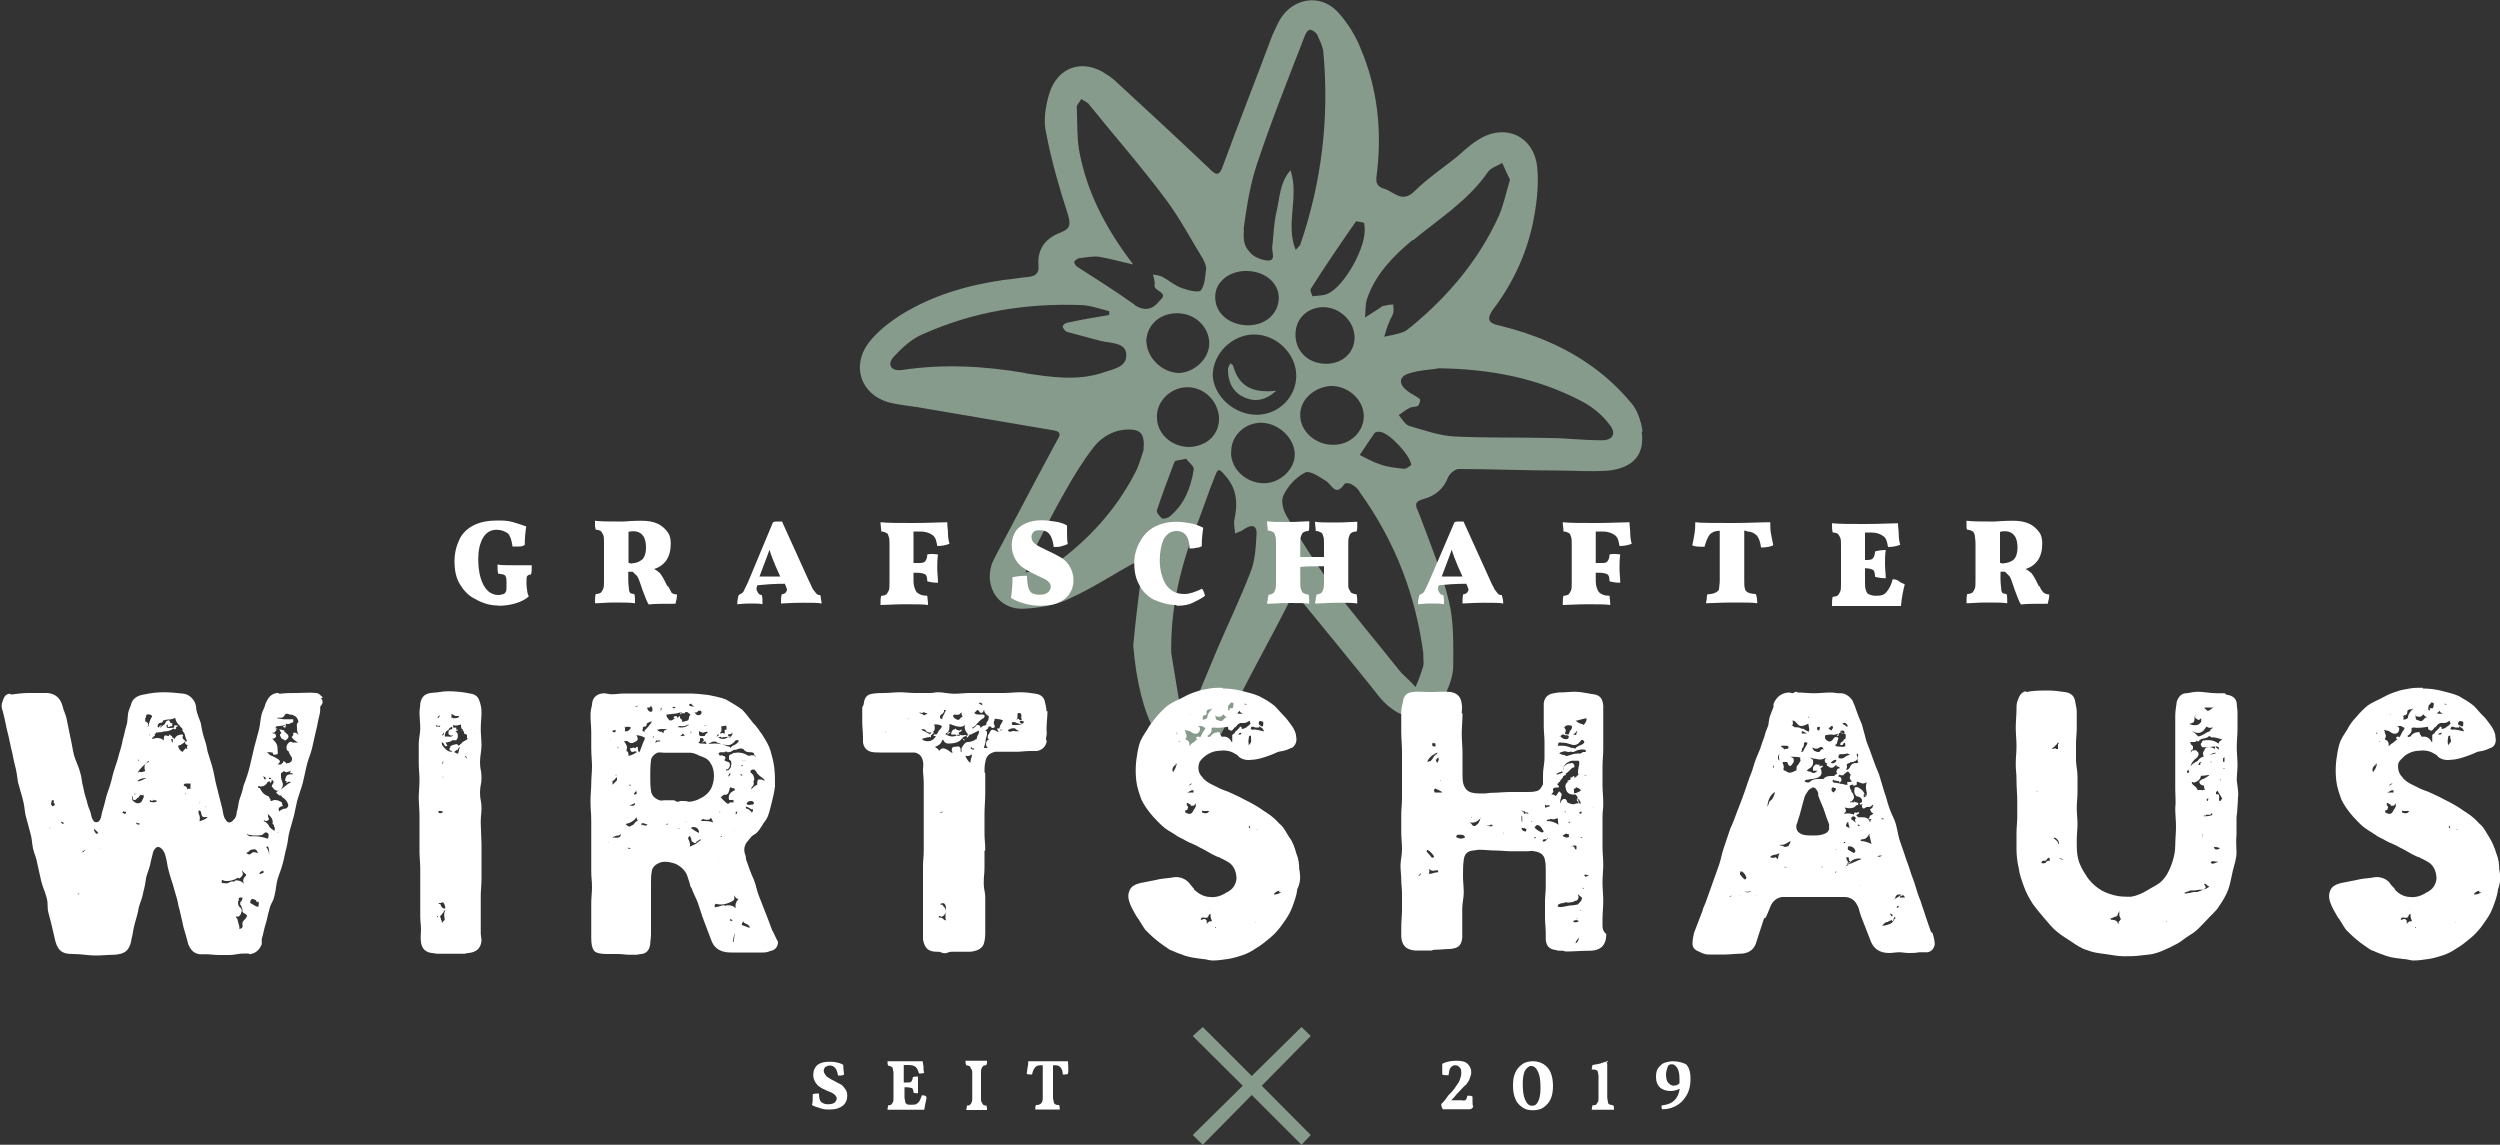 <?xml version="1.0" encoding="UTF-8"?><svg id="a" xmlns="http://www.w3.org/2000/svg" width="100" height="45.79" viewBox="0 0 100 45.79"><rect x="0" y="0" width="100" height="45.79" fill="#333333" stroke="none"/><polygon points="52.43 41.44 52.06 41.08 50.07 43.04 48.11 41.08 47.71 41.44 49.71 43.43 47.71 45.4 48.11 45.79 50.07 43.8 52.06 45.79 52.43 45.4 50.47 43.43 52.43 41.44" fill="#879b8c" fill-rule="evenodd"/><path d="M65.7,17.24c-.06-.4-.21-.86-.46-1.13-.43-.52-.95-1.01-1.5-1.41-1.13-.83-2.42-1.35-3.77-1.68-.43-.09-.52-.25-.25-.64.77-1.01,1.32-2.17,1.59-3.43.15-.74.25-1.5.18-2.24-.12-1.29-1.32-1.81-2.39-1.1-.34.21-.61.49-.92.74-.55.43-1.13.83-1.62,1.32-.49.46-.8,0-1.19-.12-.43-.12-.31-.43-.28-.74.18-1.65,0-3.28-.64-4.81-.21-.55-.55-1.1-.95-1.53-.7-.74-1.78-.55-2.3.31-.12.21-.21.43-.31.64-.64,1.72-1.32,3.43-1.96,5.18-.15.46-.28.43-.58.12-1.19-1.13-2.42-2.27-3.65-3.4-.12-.12-.28-.25-.43-.34-.92-.64-1.96-.34-2.3.77-.15.49-.25,1.1-.12,1.59.21,1.1.52,2.17.86,3.22.12.4.12.58-.28.74-.58.21-.95.64-.89,1.32.03.34-.15.43-.43.46-.34.03-.64.09-.98.12-1.44.21-2.82.61-4.07,1.38-.49.31-.95.67-1.29,1.1-.74.95-.34,2.11.8,2.42.49.12,1.01.15,1.5.25,1.68.28,3.37.58,5.05.86.4.06.25.25.15.43-.8,1.47-1.56,2.94-2.33,4.38-.09.18-.21.37-.28.58-.28.92.31,1.78,1.26,1.75.61-.03,1.26-.12,1.84-.4.89-.4,1.68-.92,2.51-1.38.12-.06.25-.09.4-.15,0,.15.03.31,0,.43-.12.98-.25,1.96-.34,2.97.12,1.47.43,2.66.86,3.43.64,1.16,2.11,1.26,2.76-.09.8-1.72,1.75-3.37,2.6-5.05.15-.31.28-.37.49-.09.89,1.07,1.75,2.14,2.63,3.22.31.37.58.8.95,1.07.8.64,1.72.43,2.17-.49.18-.37.34-.8.34-1.19,0-.86.03-1.78-.18-2.6-.28-1.19-.77-2.36-1.19-3.49-.12-.28-.25-.46.18-.58.46-.12.8-.4.98-.86.06-.15.28-.34.43-.34,1.29,0,2.57.06,3.86.06.74,0,1.44.06,2.17,0,.95-.12,1.41-.64,1.29-1.53ZM56.51,9.62c1.04-.86,2.21-1.59,3-2.73.12-.18.37-.25.58-.37.09.21.21.46.31.67-.15.49-.25.98-.43,1.41-.8,1.78-2.02,3.22-3.49,4.44-.12.09-.25.21-.37.25-.25.09-.49.12-.74.18.06-.21.12-.43.21-.61.03-.12.12-.21.15-.34.03-.09,0-.21,0-.34-.12,0-.28.03-.4.06-.06,0-.09.06-.15.09-.18.12-.4.25-.58.37.03-.25,0-.52.09-.77.34-.98,1.04-1.68,1.81-2.33ZM53.2,15.44c.7-.03,1.32.52,1.35,1.16.03.64-.52,1.19-1.19,1.19-.7.03-1.35-.52-1.35-1.16-.03-.61.52-1.13,1.19-1.19ZM51.82,13.45c-.03-.61.37-1.1,1.01-1.16.67-.06,1.32.49,1.35,1.16.03.61-.43,1.07-1.07,1.1-.7.03-1.26-.43-1.29-1.1ZM54.97,17.34c.03-.06.15-.09.25-.06.34.03,1.19.92,1.23,1.32-.09.06-.18.15-.28.15-.34-.03-.64-.06-.98-.18-.28-.09-.55-.25-.8-.37.18-.28.37-.55.58-.86ZM54.24,8.85s.21.03.31.06c.03,0,.03.12.03.15.12.77-.83,2.45-1.5,2.7-.12.06-.31.06-.58.09-.03-.09-.12-.25-.06-.31.58-.92,1.19-1.81,1.81-2.7ZM49.74,9.19c.12-.86.25-1.75.52-2.57.58-1.75,1.26-3.46,1.93-5.18.03-.09.12-.25.21-.25s.21.09.28.18c.09.21.21.43.25.67.25,2.66-.06,5.24-.92,7.75-.03.06-.09.09-.18.21-.43-1.04.15-2.11-.21-3.19-.43.49-.43,1.1-.55,1.62-.12.46-.12.95-.18,1.44-.03.21.18.58-.21.55-.28-.03-.61-.18-.74-.4-.21-.21-.21-.58-.18-.86ZM49.77,10.84c.8-.03,1.38.46,1.38,1.07s-.49,1.07-1.16,1.1c-.77.03-1.38-.46-1.38-1.1-.03-.58.49-1.04,1.16-1.07ZM50.17,13.38c.89,0,1.68.77,1.68,1.65,0,.83-.67,1.53-1.53,1.56-.95.03-1.81-.77-1.81-1.62.03-.86.8-1.59,1.65-1.59ZM48.76,16.69c.03.67-.46,1.16-1.19,1.19-.67,0-1.26-.49-1.29-1.13-.06-.64.49-1.23,1.16-1.26.67-.03,1.26.49,1.32,1.19ZM41.01,14.92c-1.65-.28-3.28-.37-4.93-.12-.43.06-.61-.21-.34-.52.34-.37.74-.74,1.19-.92,1.99-.89,4.07-1.23,6.25-1.16.4,0,.8.15,1.19.25v.15c-.55.09-1.1.18-1.68.31-.06,0-.18.09-.18.15s.09.18.15.21c.46.12.92.25,1.38.37.4.09,1.01.06,1.01.55.03.52-.58.58-1.01.74-1.01.31-2.02.15-3.03,0ZM45.75,17.98c-.09.25-.18.64-.37.98-.77,1.47-1.87,2.66-3.19,3.61-.09.06-.18.15-.31.18-.28.06-.58.09-.86.15.09-.25.15-.49.25-.7.43-.86.86-1.72,1.35-2.57.34-.61.7-1.19,1.13-1.75.34-.43.83-.7,1.41-.7.46,0,.64.18.58.8ZM45.39,12.19c-.74-.52-1.5-1.01-2.27-1.5-.06-.03-.15-.12-.15-.21,0-.06.12-.12.18-.15.28-.03.55-.09.8-.06.4.06.8.18,1.38.31-1.1-1.44-1.87-2.91-2.17-4.59-.09-.55-.06-1.13-.09-1.72,0-.09.12-.18.18-.31.09.06.21.12.28.18,1.04,1.29,2.14,2.54,3.12,3.86.55.74.98,1.56,1.47,2.36.06.12.15.31.12.43-.03.31-.06.64-.21.83-.09.09-.49,0-.74-.09-.28-.09-.52-.31-.8-.46-.12-.06-.25-.06-.37-.09.03.15.09.28.06.43-.03.25.61.28.21.61-.25.34-.58.46-1.01.18ZM45.85,13.69c0-.67.52-1.16,1.23-1.16s1.26.52,1.29,1.16c.03.61-.55,1.19-1.19,1.23-.67,0-1.29-.58-1.32-1.23ZM46.49,20.74c-.09-.06-.25-.25-.21-.34.21-.64.46-1.29.7-1.93.03-.06.21-.06.46-.12.09.12.34.31.31.43-.12.74-.37,1.38-.95,1.87-.06.06-.25.12-.31.09ZM50.26,21.41c-.03.52-.06,1.04-.25,1.5-.4,1.04-.89,2.05-1.32,3.06-.34.8-.67,1.62-1.01,2.42-.06.12-.12.25-.21.34-.09-.12-.21-.21-.25-.37-.12-.74-.25-1.47-.37-2.24-.03-1.65.31-3.25.89-4.78.31-.77.55-1.53.86-2.3.09-.21.12-.37.37-.06.52.55.55,1.16.4,1.84-.03.15.03.34.03.52.12-.06.28-.09.37-.18.4-.25.52-.06.49.25ZM49.25,18.1c-.03-.64.52-1.19,1.19-1.19s1.32.58,1.35,1.23c.03.61-.58,1.19-1.23,1.19-.7,0-1.32-.55-1.32-1.23ZM56.93,26.19c0,.15.03.31,0,.46-.09.28-.18.55-.31.83-.18-.21-.4-.4-.58-.58-.92-1.16-1.87-2.27-2.76-3.46-.64-.89-1.26-1.84-1.81-2.79-.15-.25-.25-.64-.12-.86.18-.37.49-.7.86-.89.18-.09.58.18.83.34s.37.64.74.12c.03-.06.25-.03.31.03.12.06.25.18.31.31,1.41,1.96,2.24,4.14,2.54,6.49ZM64.01,17.61c-.7,0-1.38-.09-2.05-.09-1.26-.03-2.51,0-3.77-.06-.61-.03-1.23-.25-1.84-.43-.15-.06-.28-.28-.4-.43.15-.09.28-.21.43-.28.09-.06.25-.03.34-.09.06-.06.12-.25.06-.28-.15-.12-.37-.21-.52-.34-.31-.25-.31-.55.09-.67.46-.15.95-.15,1.19-.21,2.11.03,3.95.4,5.67,1.29.43.21.86.55,1.16.95.31.37.15.67-.37.64Z" fill="#879b8c"/><path d="M49.67,15.84c.49.28.95.18,1.38-.21-.83.09-1.47-.09-1.72-.98,0-.06-.09-.09-.12-.12-.03.09-.09.15-.09.25,0,.46.15.83.55,1.07Z" fill="#879b8c"/><path d="M33.19,44.38c.25,0,.4-.06.52-.15s.18-.25.18-.4c0-.12-.03-.21-.09-.28-.06-.09-.12-.15-.18-.18s-.18-.09-.28-.15c-.09-.03-.15-.09-.21-.12-.06-.03-.09-.06-.12-.12-.03-.03-.06-.09-.06-.15s.03-.12.06-.15c.06-.03.12-.06.18-.06.09,0,.15.03.21.09s.09.15.12.31h.12c.06,0,.09-.03.12-.03,0-.09-.03-.21-.03-.4-.06-.03-.12-.06-.25-.09s-.21-.03-.31-.03c-.18,0-.34.03-.46.12s-.18.25-.18.4c0,.12.03.21.09.31.06.09.12.15.18.18.06.06.18.09.28.15.09.03.15.06.21.09s.09.06.12.09.06.09.06.12c0,.06-.03.12-.09.18-.06.03-.12.06-.25.06s-.21-.03-.28-.09-.09-.18-.09-.34c-.09,0-.18,0-.25.03,0,.18,0,.34-.03.43.09.06.21.09.31.12.15.06.25.06.37.06h0Z" fill="#fff"/><path d="M36.87,43.83c-.03.09-.06.15-.09.21s-.09.09-.12.12c-.06.03-.12.03-.21.03h-.03c-.06,0-.12,0-.15-.03s-.06-.03-.06-.09-.03-.09-.03-.18v-.4h.09c.09,0,.15.03.21.03.03.03.06.09.06.18.03.03.09.03.18.03v-.67c-.09,0-.15,0-.21.03,0,.09-.03.12-.06.18-.03.03-.09.03-.21.03h-.09v-.7h.18c.15,0,.25.03.31.09s.09.15.12.25c.09,0,.15,0,.21-.03-.03-.06-.03-.12-.03-.21s-.03-.18-.03-.25h-1.41c0,.09,0,.12.03.18.06,0,.09.03.12.03.03.03.06.03.06.09,0,.03.03.09.03.18v.98c0,.09,0,.15-.03.18,0,.03-.03.06-.06.09s-.06.03-.12.03c0,.03-.03.09-.03.18h1.47c.03-.18.06-.34.09-.46,0-.09-.06-.12-.18-.12h0Z" fill="#fff"/><path d="M38.89,42.91v1.01c0,.09,0,.12-.03.18,0,.03-.03.06-.06.09-.03.03-.06.03-.12.03,0,.06-.03.12-.03.18h.83c0-.09,0-.12-.03-.18-.06,0-.09,0-.12-.03t-.06-.09c-.03-.06-.03-.09-.03-.18v-1.01c0-.09,0-.12.03-.18,0-.03.03-.06.06-.09.03-.03.06-.03.12-.03,0-.03.03-.06.03-.09v-.09h-.86c0,.06,0,.12.03.18.06,0,.09.03.12.03s.03.03.06.09c.06.06.06.12.06.18h0Z" fill="#fff"/><path d="M42.72,42.45h-1.59c0,.06,0,.15-.03.25,0,.09-.03.18-.03.25.03.03.12.03.21.03.03-.12.06-.21.12-.28s.12-.09.25-.09h.06v1.29c0,.09,0,.12-.03.18s-.03.06-.09.09c-.03.03-.09.03-.15.03-.03.06-.03.12-.03.18h.98c0-.09,0-.12-.03-.18-.06,0-.12,0-.15-.03s-.06-.03-.06-.09-.03-.09-.03-.18v-1.29h.09c.09,0,.18.03.21.09.06.06.09.15.09.28.09,0,.18,0,.21-.03.03-.15,0-.34,0-.49h0Z" fill="#fff"/><path d="M58.9,43.86s-.06-.03-.09-.03h-.12c0,.06-.03.09-.03.12s-.03.03-.06.06-.09,0-.15,0h-.4c.06-.06.15-.15.25-.28l.06-.06c.12-.12.18-.21.28-.28.06-.09.12-.15.15-.25s.06-.15.06-.25c0-.15-.06-.25-.15-.34s-.25-.12-.43-.12c-.21,0-.4.03-.58.12v.43c.06.03.15.03.25.03.03-.15.03-.25.09-.31s.09-.09.18-.09.12.03.18.09.06.12.06.25c0,.09-.03.15-.06.25s-.09.15-.15.25-.15.21-.31.37c-.12.18-.21.28-.28.34,0,.09.03.15.06.21h1.07s.06,0,.09-.03l.06-.06c-.03-.06-.03-.15-.03-.28v-.15h0Z" fill="#fff"/><path d="M61.32,42.45c-.15,0-.31.03-.43.12-.12.09-.21.18-.28.34s-.09.31-.09.52.03.37.09.52.15.25.28.34.25.12.43.12c.15,0,.31-.03.43-.12s.21-.18.28-.34.09-.34.09-.52-.03-.37-.09-.52-.15-.25-.28-.34c-.15-.09-.28-.12-.43-.12h0ZM61.25,42.64c.12,0,.21.09.28.25s.09.37.09.64c0,.21-.03.4-.09.52s-.12.18-.25.18-.21-.09-.28-.25-.09-.37-.09-.64c0-.21.03-.4.09-.52.09-.12.15-.18.25-.18h0Z" fill="#fff"/><path d="M64.29,42.45c-.09.03-.18.06-.28.09-.09.03-.18.03-.31.06,0,.03-.03.09-.03.18.09,0,.15,0,.18.03.03,0,.06.03.06.06s.03.09.03.18v.83c0,.09,0,.18-.03.21s-.03.06-.06.09c-.03.03-.09.03-.15.03,0,.03-.03.09-.03.18h.89c0-.06,0-.12-.03-.18-.06,0-.12-.03-.15-.03-.03-.03-.06-.03-.06-.09,0-.03-.03-.12-.03-.21v-1.26c0-.06,0-.09-.03-.12.09-.03.06-.06.03-.06h0Z" fill="#fff"/><path d="M66.92,42.45c-.12,0-.25.03-.34.06s-.18.12-.25.21-.09.21-.09.37c0,.18.06.31.15.4s.25.15.43.15c.12,0,.25-.03.37-.09-.03.18-.09.34-.21.46s-.28.18-.52.21c0,.06,0,.12.03.15.18,0,.34-.03.52-.12.18-.09.31-.21.43-.4s.18-.4.18-.7c0-.28-.06-.46-.18-.58-.12-.06-.31-.12-.52-.12h0ZM66.98,43.43c-.09,0-.18-.03-.25-.12-.06-.06-.09-.18-.09-.34,0-.09.03-.18.06-.28s.09-.12.18-.12.15.06.21.15.09.25.09.43v.18c-.09.09-.15.09-.21.09h0Z" fill="#fff"/><path d="M19.93,24.23c.25,0,.46-.03.67-.09.21-.06.4-.15.55-.28-.03-.09-.06-.15-.06-.21s-.03-.15-.03-.28v-.12c0-.12,0-.18.03-.21s.06-.06.15-.06c.03-.09.03-.21.03-.37h-.7c-.31,0-.55,0-.67-.03,0,.15,0,.28.03.37.09,0,.18.03.21.03.06.03.09.06.09.09.03.06.03.12.03.21v.15c0,.12,0,.21-.03.25s-.06.09-.12.09c-.03,0-.09.03-.18.03-.15,0-.31-.06-.43-.18s-.21-.28-.28-.52c-.06-.21-.09-.46-.09-.74,0-.34.06-.61.18-.83s.31-.34.55-.34c.18,0,.34.06.46.15.09.09.15.28.18.52h.28c.09,0,.15-.03.21-.06,0-.31.03-.55.06-.74-.15-.06-.34-.12-.55-.18-.21-.06-.4-.06-.61-.06-.37,0-.67.06-.92.18s-.46.31-.58.55-.21.55-.21.89c0,.37.06.67.21.92s.34.46.58.58c.31.18.61.28.95.28h0Z" fill="#fff"/><path d="M26.7,23.46c-.09-.18-.15-.31-.21-.4s-.09-.15-.15-.18c-.06-.06-.12-.09-.18-.12.21-.06.37-.18.49-.34.12-.18.18-.4.18-.67,0-.18-.03-.34-.12-.46s-.21-.25-.4-.34-.4-.12-.67-.12c-.06,0-.31,0-.7.03h-.31c-.31,0-.58,0-.83-.03v.18c0,.09.03.15.03.18.09,0,.18.03.21.06s.06.09.09.15c.03.06.03.18.03.34v1.47c0,.15,0,.28-.03.34s-.06.12-.09.15c-.03.03-.12.06-.21.06-.03.09-.03.21-.03.37.21,0,.46-.03.74-.03.37,0,.67,0,.86.03,0-.18,0-.31-.03-.37-.06,0-.12-.03-.15-.03-.03-.03-.06-.09-.06-.15s-.03-.21-.03-.4v-.31h.18l.18.18c.06.09.09.21.15.37l.06.18c.12.31.18.49.25.58.18-.03.55-.03,1.07-.03.03-.12.06-.25.06-.37-.09,0-.15-.03-.21-.06-.03-.06-.06-.12-.15-.28h0ZM25.29,22.54s-.09,0-.15-.03v-1.23c.06-.03.12-.03.21-.03.15,0,.28.06.37.18.09.12.12.28.12.49s-.06.37-.15.46c-.12.09-.25.15-.4.15h0Z" fill="#fff"/><path d="M32.77,23.8c-.06,0-.09-.03-.12-.06s-.06-.09-.12-.15c-.06-.09-.09-.21-.18-.37l-1.07-2.36h-.18c-.06,0-.12,0-.18.03l-1.01,2.42c-.09.18-.15.31-.18.37-.06.06-.12.09-.18.12-.03.09-.06.21-.06.37.09,0,.25-.03.46-.03.28,0,.46,0,.55.03,0-.15,0-.28-.03-.37-.06,0-.12-.03-.15-.09-.03-.06-.06-.09-.06-.15,0-.03,0-.09.03-.12v-.03c.31-.03.67-.06,1.1-.06l.03.06c.03.09.06.15.06.18s-.03.09-.06.12-.09.06-.15.06c-.03.09-.03.25-.03.37.12,0,.4-.03.86-.03.37,0,.64,0,.77.03-.03-.12-.03-.25-.06-.34h0ZM30.38,23.06l.15-.4c.09-.25.18-.46.25-.67.06.21.15.43.25.67l.18.4h-.83Z" fill="#fff"/><path d="M37.09,22.18c0,.12-.03.21-.09.28-.06.06-.15.06-.31.06h-.15v-1.26h.28c.21,0,.37.06.49.15s.15.25.18.43c.18,0,.34-.03.49-.09-.03-.09-.06-.25-.06-.4s-.03-.31-.03-.46c-.28,0-.74.03-1.35.03s-1.01,0-1.32-.03c0,.12.03.25.03.37.09,0,.15.03.21.06s.06.06.09.15c.03.06.03.18.03.34v1.47c0,.15,0,.28-.03.34s-.06.12-.09.15c-.03.03-.12.06-.21.06-.03.09-.03.21-.03.37.21,0,.55-.03.98-.03s.74,0,.92.03c0-.18-.03-.31-.03-.37-.21,0-.34-.06-.43-.15-.06-.09-.12-.25-.12-.43v-.34h.15c.15,0,.25.03.31.06s.09.12.09.28c.09.03.25.06.43.06,0-.18-.03-.37-.03-.58,0-.18,0-.37.03-.55-.18-.03-.34-.03-.43,0h0Z" fill="#fff"/><path d="M41.62,24.23c.43,0,.74-.09.98-.28.21-.18.34-.43.34-.74,0-.21-.06-.4-.15-.55s-.21-.28-.37-.37c-.15-.09-.34-.18-.55-.28s-.37-.18-.46-.25c-.09-.06-.15-.15-.15-.28,0-.09.03-.15.09-.21s.15-.06.28-.06c.15,0,.28.06.34.15.09.09.15.28.18.52.09,0,.21,0,.31-.03s.18-.06.25-.09c-.03-.12-.03-.4-.03-.74-.09-.06-.25-.12-.43-.15-.18-.03-.4-.06-.58-.06-.34,0-.64.09-.86.25s-.34.43-.34.77c0,.21.06.4.15.55s.21.28.37.37c.12.09.31.18.52.28.18.09.34.15.4.21s.12.12.12.21-.03.18-.12.25-.18.09-.34.09c-.12,0-.21-.03-.28-.06s-.12-.12-.15-.21c-.03-.09-.06-.28-.06-.49-.25,0-.46.03-.58.06,0,.34-.03.61-.06.83.37.21.77.31,1.19.31h0Z" fill="#fff"/><path d="M47.07,24.23c.25,0,.46-.03.64-.12s.37-.18.49-.28c-.03-.12-.06-.21-.12-.28-.25.12-.49.21-.7.21-.34,0-.55-.12-.74-.37-.15-.25-.25-.58-.25-.98,0-.34.06-.61.15-.83.12-.21.28-.34.52-.34.34,0,.52.25.52.7.09,0,.18,0,.28-.03.09,0,.15-.03.21-.06,0-.31.03-.55.06-.74-.18-.09-.34-.15-.52-.18-.18-.03-.37-.06-.55-.06-.31,0-.58.06-.83.18s-.46.31-.61.58c-.15.25-.25.55-.25.89s.06.64.21.89c.12.25.34.46.58.58.28.12.58.21.89.21h0Z" fill="#fff"/><path d="M53.93,23.28v-1.47c0-.15,0-.28.03-.34s.03-.12.09-.15c.03-.03.12-.06.21-.06.03-.06.03-.12.03-.18v-.21c-.18,0-.46.03-.83.03-.43,0-.7,0-.86-.03,0,.12.03.25.03.37.09,0,.15.03.21.06s.06.06.09.15c.03.06.03.18.03.34v.49h-.95v-.49c0-.15,0-.28.03-.34s.03-.12.09-.15c.03-.03.12-.06.21-.06.03-.06.03-.12.03-.18v-.21c-.18,0-.46.03-.83.03-.43,0-.7,0-.86-.03,0,.12.03.25.03.37.09,0,.15.03.21.06s.06.06.09.15c.03.06.03.18.03.34v1.47c0,.15,0,.28-.03.34s-.03.12-.09.15c-.03.03-.12.06-.18.06,0,.06-.03.12-.03.18s-.03.12-.03.18c.25,0,.52-.03.92-.03.37,0,.61,0,.77.03,0-.15,0-.28-.03-.37-.09,0-.15-.03-.21-.06s-.06-.09-.09-.15-.03-.18-.03-.34v-.55c.18-.03.52-.03.95-.03v.58c0,.15,0,.28-.03.34s-.03.12-.09.15c-.03.03-.12.06-.18.06,0,.06-.03.12-.03.18s-.03.12-.03.18c.25,0,.52-.03.92-.03.37,0,.61,0,.77.03,0-.15,0-.28-.03-.37-.09,0-.15-.03-.21-.06-.03-.03-.06-.09-.09-.15-.03-.03-.03-.12-.03-.28h0Z" fill="#fff"/><path d="M60.03,23.8c-.06,0-.09-.03-.12-.06-.03-.03-.06-.09-.12-.15-.03-.09-.12-.21-.18-.37l-1.07-2.36h-.18c-.06,0-.12,0-.18.03l-1.04,2.42c-.09.18-.15.31-.18.37-.06.06-.12.09-.18.12-.03.09-.06.21-.06.37.09,0,.25-.03.46-.03.28,0,.46,0,.58.03,0-.15,0-.28-.03-.37-.06,0-.12-.03-.15-.09-.03-.06-.06-.09-.06-.15,0-.03,0-.09.03-.12v-.03c.31-.03.67-.06,1.1-.06l.03.06c.03.09.06.15.06.18s-.03.09-.06.12c-.03.03-.09.06-.15.06-.03.09-.03.25-.03.37.12,0,.4-.03.86-.03.37,0,.64,0,.77.03,0-.12-.03-.25-.06-.34h0ZM57.67,23.06l.15-.4c.09-.25.18-.46.25-.67.06.21.15.43.25.67l.18.4h-.83Z" fill="#fff"/><path d="M64.38,22.18c0,.12-.03.21-.09.28s-.15.06-.31.06h-.15v-1.26h.28c.21,0,.37.06.49.15s.15.25.18.43c.18,0,.34-.03.49-.09-.03-.09-.06-.25-.06-.4s-.03-.31-.03-.46c-.28,0-.74.03-1.35.03s-1.01,0-1.32-.03c0,.12.03.25.03.37.09,0,.15.03.21.06s.06.06.09.15c.03.06.03.18.03.34v1.47c0,.15,0,.28-.03.34s-.06.12-.09.15-.12.06-.21.06c-.03.09-.03.21-.03.37.21,0,.55-.03.98-.03s.74,0,.92.03c0-.18-.03-.31-.03-.37-.21,0-.34-.06-.43-.15-.06-.09-.12-.25-.12-.43v-.34h.15c.15,0,.25.03.31.06s.09.12.09.28c.09.03.25.06.43.06,0-.18-.03-.37-.03-.58,0-.18,0-.37.03-.55-.18-.03-.34-.03-.43,0h0Z" fill="#fff"/><path d="M69.89,21.26c.15,0,.28.06.37.15s.15.25.18.49c.21,0,.37-.03.49-.09-.03-.15-.06-.31-.09-.46s-.03-.31-.03-.46c-.4,0-.89.03-1.5.03-.74,0-1.26,0-1.5-.03,0,.12,0,.28-.03.46s-.06.34-.09.46c.09.06.28.06.49.06.06-.21.12-.37.21-.49.09-.09.21-.15.4-.15h0v1.99c0,.15-.03.28-.03.34s-.09.12-.15.15-.18.06-.31.06c-.03.06-.03.12-.03.18s-.03.12-.03.18c.21,0,.58-.03,1.1-.03.46,0,.77,0,.95.03,0-.18-.03-.31-.06-.37-.12,0-.25-.03-.31-.06s-.12-.09-.12-.15c-.03-.06-.03-.18-.03-.34v-1.99l.12.03h0Z" fill="#fff"/><path d="M75.71,23.16c-.06.25-.15.4-.25.52s-.21.15-.4.15h-.06c-.09,0-.18-.03-.25-.06s-.09-.09-.12-.18c-.03-.09-.03-.18-.03-.34v-.52h0c.15,0,.25.03.31.06s.09.12.09.28c.09.03.25.06.43.06,0-.18-.03-.37-.03-.58,0-.18,0-.37.03-.55-.18,0-.34.03-.43.06,0,.12-.03.21-.09.28-.06.06-.15.06-.31.06h0v-1.1h.25c.21,0,.37.06.49.15s.15.25.18.43c.18,0,.34-.03.49-.09-.03-.09-.06-.25-.06-.4s-.03-.31-.03-.46c-.28,0-.7.03-1.32.03s-1.01,0-1.32-.03c0,.15,0,.28.03.37.09,0,.18.03.21.06s.06.09.09.15.03.18.03.34v1.47c0,.15,0,.28-.03.34s-.06.12-.09.15-.12.06-.21.06c-.03.09-.03.21-.03.37h2.76c.03-.37.09-.64.15-.86-.03-.03-.12-.06-.18-.09-.09-.09-.18-.12-.31-.12h0Z" fill="#fff"/><path d="M81.56,23.46c-.09-.18-.15-.31-.21-.4s-.09-.15-.15-.18c-.06-.06-.12-.09-.18-.12.21-.06.37-.18.49-.34.12-.18.18-.4.18-.67,0-.18-.03-.34-.12-.46s-.21-.25-.4-.34-.4-.12-.67-.12c-.06,0-.31,0-.7.03h-.31c-.31,0-.58,0-.83-.03v.18c0,.09,0,.15.03.18.09,0,.15.03.21.06s.06.09.09.15c0,.06.03.18.03.34v1.47c0,.15,0,.28-.03.34s-.06.12-.09.15-.12.06-.21.06c-.03.09-.03.21-.03.37.21,0,.46-.03.77-.03.37,0,.67,0,.86.03,0-.18,0-.31-.03-.37-.06,0-.12-.03-.15-.03-.03-.03-.06-.09-.06-.15,0-.09-.03-.21-.03-.4v-.31h.18c.06.06.12.12.18.18.06.09.09.21.15.37l.06.18c.12.31.18.49.25.58.18-.03.55-.03,1.07-.03.03-.12.06-.25.06-.37-.09,0-.15-.03-.21-.06-.06-.06-.12-.12-.18-.28h0ZM80.15,22.54s-.09,0-.15-.03v-1.23c.06-.03.12-.03.21-.03.15,0,.28.06.37.18.09.12.12.28.12.49s-.06.37-.15.46-.28.15-.4.15h0Z" fill="#fff"/><path d="M12.92,27.9c-.09-.06-.15-.18-.28-.18-.25-.03-.49,0-.74,0s-.49,0-.7.03c-.03,0-.06-.03-.09-.03h-.03c-.25.03-.37.21-.46.43-.03.15-.12.28-.15.4-.06.21-.06.46-.12.67l-.18.67c-.06.25-.12.52-.18.77-.06.25-.15.52-.25.77-.03.18-.09.34-.15.52-.06.15-.06.37-.12.52,0,.09-.03.25-.12.31-.03.06-.12.12-.18.12s-.12-.06-.15-.12c-.09-.12-.09-.25-.12-.4l-.21-.83c-.09-.31-.12-.61-.21-.92-.06-.18-.12-.4-.18-.58-.03-.21-.09-.4-.15-.58s-.09-.4-.12-.55c-.06-.18-.15-.37-.18-.55,0-.12-.03-.21-.06-.28-.09-.18-.25-.31-.43-.34-.28-.03-.52-.06-.8-.06s-.52.03-.8.09c-.21.03-.4.12-.49.31-.03.12-.09.25-.12.34-.06.18-.03.4-.09.58-.06.18-.09.4-.15.58-.03.18-.09.4-.15.58-.06.28-.18.55-.25.83-.06.28-.15.55-.25.83-.06.25-.12.49-.18.67-.03.12-.03.28-.15.37-.06.03-.15.03-.18-.03-.06-.06-.09-.15-.12-.31-.03-.12-.12-.28-.15-.46-.06-.18-.12-.4-.15-.58-.06-.18-.06-.4-.12-.58-.06-.25-.18-.46-.25-.7-.06-.25-.09-.49-.15-.74l-.15-.74c-.03-.15-.12-.31-.15-.46-.09-.34-.28-.52-.61-.55h-.74c-.25,0-.49.03-.7.06-.03,0-.06-.03-.06-.03h-.03c-.18.03-.21.15-.28.34s.03.34.06.52c.06.21.09.46.15.67.06.21.09.43.15.67.06.21.09.46.15.67s.09.46.12.67c.06.21.12.43.18.64.09.34.06.34.12.67l.18.67c.09.31.06.34.12.67.09.34.12.31.18.64l.15.67c.09.34.12.31.21.64s0,.34.09.67l.09.34c.06.25.12.52.18.77.12.4.31.49.7.49.34,0,.61.06.89.06s.52-.03.77-.03c.4-.03.58-.15.67-.55v-.03c.09-.37.06-.37.15-.7.06-.21.12-.4.15-.61.06-.21.15-.4.18-.61.06-.21.09-.4.12-.61.06-.21.15-.4.18-.61l.09-.37c.03-.09.06-.15.15-.21.03-.03.06,0,.12,0,.09.06.15.12.21.28.09.28.09.49.15.67.06.25.15.46.21.7s.15.46.18.7c.06.18.09.4.15.61.03.18.09.4.15.58.03.12.06.21.09.34.09.21.21.37.46.4h.25c.15,0,.34.03.52.03h.43c.18,0,.37-.06.55-.06h.21l.03.03c.25-.03.4-.18.49-.4v-.21c.06-.18.09-.4.15-.58s.09-.4.15-.58c.06-.31.15-.28.21-.58.06-.21.06-.43.12-.64s.15-.4.21-.64c.06-.21.09-.43.15-.64s.06-.43.12-.64.12-.43.18-.64c.06-.25.09-.46.15-.67s.15-.43.21-.67l.15-.67c.06-.25.15-.43.21-.67l.15-.67c.06-.21.09-.46.15-.67.03-.12.03-.21.03-.34.15-.15.09-.25.03-.34ZM6.12,28.27h0ZM6.12,28.3h0s-.03,0,0,0ZM11.88,29.07v.12c0,.06.03.12.06.21l-.06-.06s-.03-.03-.06-.03h-.09s0,.06,0,.09-.06.06-.06.09c.06.09.15.15.25.21h-.21c-.12-.06-.15,0-.18.03-.06.06-.09.15-.06.25,0,.03.06.06.09.09,0,.03,0,.06.03.09.03.06.06.12.09.15,0,.12,0,.15-.12.21h-.06l-.03.03s-.03-.03-.06-.06c0-.03-.03-.03-.06-.03h-.03v.06h-.03s-.03.06-.06.06h-.12s.09-.09.09-.12-.06-.09-.12-.12-.15-.09-.25-.12c-.06-.03-.09-.09-.15-.12h-.03.03c.06-.03.15,0,.21,0,.03,0,.03.09.06.09,0,0,.12,0,.15-.03s0-.12,0-.21v-.03c0-.18-.12-.28-.21-.37h0s.12,0,.15-.09c0-.12-.06-.12-.09-.12,0,0-.06,0-.06-.03h.06c.06-.03.06-.06.12-.12h-.03s-.03-.09,0-.12.09-.03.15-.03l.21-.03c0,.06-.03,0-.09.06l.06.03h0v.03-.03h0s.06,0,.09-.03h-.06l.03-.03v-.09h0c.06,0,.06.03.15,0h.03v-.03s.12,0,.12-.06v-.09s-.06,0-.12,0h-.25c-.09,0-.15-.03-.25-.03l-.03-.03h.03s.06,0,.12,0,.12-.03.15-.09c.06-.12.12-.06.25-.03h.06c.15.06.21.12.25.28-.03.03-.09.09-.06.21ZM5.81,28.82v-.09s.03-.03.03-.06v-.03c.03-.09.06-.06.15-.06.09.03.09.06.09.06v.03c-.09.12-.12.28-.15.4h-.03s.03-.06.03-.09c0-.06-.06-.09-.09-.12h-.06s.03,0,.03-.03ZM6.91,29.53c-.03-.12-.06-.09-.15-.15-.03-.03,0,0,0,.03v.03c-.12,0-.15-.06-.18,0-.03.03-.03.09-.03.18-.12-.12-.28-.12-.46-.06-.03,0-.06,0-.06.03l.06-.03v-.06h.03q.03-.06.09-.09l-.03-.03s.03-.03.09-.09c.03.03.03,0,.09,0s.12,0,.18-.03c.15,0,.28-.03.4-.12l.03.03h.03s.03,0,.06-.03h-.03s0-.06.03-.06h0s.06-.03.06-.06h-.09s-.03-.03-.06,0h0v.03s0,.06-.03.06c-.12,0-.15.03-.25,0-.03,0-.03-.09-.03-.12h.06s-.03.06,0,.09c.03,0,.06,0,.09-.03h.06s.03-.03.03-.06-.03,0-.03-.03.03,0,.03-.03-.03,0-.06,0l-.03-.03s-.03-.09-.06-.09-.09.03-.12.06c0,0,0,.06-.03.06v.03s-.09.06-.12.09c0,.03-.03,0-.03.03h0l-.06.03c0-.06.15-.09.06-.09-.06,0-.06.03-.12.09l-.03-.06s0-.06.06-.12c.03-.03.12,0,.15-.06v-.03l.03-.03h.03c.09-.03.12-.03.18-.03.09,0,.18-.03.25-.06.03.03.03.12.06.15.03.06.09.12.15.18,0,.03.03.06.06.06.03.03.03.09.03.12.03.06.09.09.09.15.03.09.03.15.09.25,0,0-.03.03-.06.03s-.03,0-.03-.03h0s0,.03,0,0v-.03s-.06-.03-.06-.03c0,0-.03-.06-.03-.09s.06-.06,0-.09c-.03-.03-.06,0-.12,0-.09.03-.15.06-.21.18-.03-.09-.06-.06-.06-.03ZM7.34,28.67h0ZM6.55,28.76s0,.03,0,.06c0-.06.03-.09,0-.06h0ZM6.58,28.82h0ZM7.22,28.95s-.03,0,0,0l-.12.03s.06,0,.12-.03ZM6.73,28.95h0ZM11.02,29.16s0-.03,0,0c.06,0,.09,0,.12.03-.03,0-.03-.03-.09-.06t-.03.03s0-.03,0,0c-.03,0,0,0,0,0ZM7,29.1h0ZM11.23,29.47c0,.06.09.12.15.12v.03c.06,0,.12-.06.15-.12.03-.09-.03-.12-.06-.15h0s-.03-.03-.06-.06h-.03v-.06h0c-.12-.06-.15-.03-.21-.06.03.03.03.09.09.15-.09.06-.06.12-.03.15ZM7.62,29.28h0s0-.03,0,0ZM7.62,29.31h0ZM5.96,29.41s0,.03,0,0c0,0,0-.03.03-.03,0,.03.03.03-.03.03h0ZM10.83,29.53s0,.03,0,0c0,.03-.03,0,0,0h0ZM6.88,29.71v-.03c-.03-.06-.03-.09-.03-.12h.06v.12s-.03.03-.03.03ZM7.31,30.08s-.03-.03-.06-.03l-.03-.03c-.06-.06-.09-.12-.09-.18h0s0-.03.03-.03.06,0,.09-.03c.03-.03.12-.06.15-.12,0,.06,0,.12.12.15l-.03.03c-.03.06,0,.06,0,.12h-.03s0-.03-.03-.03c-.06.03-.03.06-.09.09h0l-.03.06ZM6.55,29.65s.03,0,0,0h0ZM5.53,30.39h.03v.06s-.03-.03-.03-.06h0ZM5.9,30.48v-.03h.06v.03s-.06,0-.06.03c-.03,0-.06.03-.09.06-.03.03-.03.12-.03.15,0,.06.03.09.03.12,0,0-.06.03-.09.03-.06.03-.12,0-.15,0l-.03.03h-.03c.09-.18.28-.31.4-.43ZM11.75,30.97h-.03c-.18,0-.28,0-.31.21v.06h.06s-.03.06-.03.06c.06.03.06-.03.12-.03h.03s.06.03.06.03h-.03c-.06.03-.12.06-.18.12-.12.09-.21.18-.37.25t-.03.03s.03,0,.03.03c.06.06.09.09.15.09.03,0,.06.03.06.06.15.09.21.18.25.31,0,.03,0,.09-.03.09,0,0,0,.03-.06.06-.12,0-.21.06-.28.12v-.03s-.03-.09,0-.12h0s.06-.03.09-.06h.06c0-.06-.03-.06-.03-.12v-.03c-.09-.06-.25-.15-.43-.06h-.03v-.06s0-.03-.03-.03c0,0,0-.06-.03-.06v-.03c-.18-.06-.28-.15-.37-.34h-.06v-.09s.06.03.09.03c.15,0,.25-.09.28-.18t.09-.03s0,.06.03.06c.06-.03.03-.09.06-.12,0,0-.03-.03-.06-.03h-.06v-.03h0s.03-.03.03-.03c.03,0,.06.06.09.09h0l.03.03.03.03v.06c-.03.06-.09.12-.06.18h.03s.03.09.12.12c.06.03.12.03.18,0,.03-.06.15-.15.09-.31-.03-.09-.06-.15-.06-.25v-.12s.09-.06.12-.09c.06.06.12.06.15.03.03,0,.06,0,.09-.03,0,0,.03,0,.06-.03-.03.03-.06.06-.06.12.03-.03.09,0,.12.03h0ZM10.56,31.06s.03.03.06.03v.06h.03s-.03.03-.06.03c0,0,0-.03-.03-.03v-.03s-.06-.09,0-.06ZM5.5,31.24c.09-.09.21-.12.37-.12-.09.03-.18.09-.28.12-.03,0-.06.03-.09,0h0ZM10.93,31.12s-.03,0,0,0h0s-.03.03,0,0ZM2.13,31.15h0s0,0,0,0h0ZM7.62,31.55h-.09l-.03.03c-.03-.09-.03-.12-.15-.15,0-.03,0-.06.06-.09h.21v.21s.03-.03.03-.03v.03s0-.03-.03,0ZM11.66,31.61h0s0,0,0,0ZM7.37,31.67s.03.06.06.06v.09c0-.06-.03-.12-.06-.15ZM5.41,31.73h0s0,.03,0,.06h-.03s0-.03.03-.06h0ZM5.75,31.83h0s0,.06,0,.06c-.03.06-.06.12-.09.18-.06.06-.15.09-.25.03-.12-.06-.15-.15-.12-.25h.03s-.03.09,0,.12c.09.09.15-.03.18-.06h.03s.06-.09.09-.12c.06.03.06,0,.12.03-.03-.03,0-.03,0-.03.03-.03,0,0,0,.03ZM7.8,31.92h0ZM2.07,32.01s-.03-.03,0,0c0-.03-.03-.03,0,0h0ZM6.24,32.07c-.06.03-.15.03-.25,0,0,0,.03-.03,0-.03v-.03h.06v.03h.06v-.06l.03.03h.09c.06.03.06.06,0,.06ZM2.16,32.22s-.03.03-.06.03-.03-.03-.03-.06h-.03v-.03s.03-.12.03-.15c.06,0,.09,0,.09.03s-.03.06,0,.09c0,0,.03,0,.03.03s0,.06-.03.06ZM6.97,32.07h0s.03,0,.03-.03c0,.03-.03.03-.03.03ZM8.02,32.07h0s-.03.06-.06.06l.06-.06ZM7.46,32.22h.06-.06ZM8.2,32.25h0l.03.03s-.03.03-.03-.03c0,.03,0,0,0,0ZM5.04,32.47s.03-.03,0,0c.03-.03.03,0,0,0h0ZM4.89,32.5s-.03,0,0,0t.06-.06s0,.03.03.03h.06s0,.06-.03.09c-.03,0-.06-.03-.12-.06ZM7.98,32.87c0-.06.03-.15,0-.25-.03-.06-.06-.12-.03-.21.06.03.09.03.09.09.03.15.06.21.18.18h.09c-.12.12-.21.12-.34.18ZM10.99,33.23c-.09-.03-.15-.09-.21-.15-.03-.09-.12-.18-.18-.21l-.06-.03s.03-.03.06-.03v.03c.06,0,.12,0,.15-.06.03-.03-.03-.09-.03-.12v-.09s-.03,0-.03-.03h0c.15.12.25.25.21.4,0,.03,0-.03,0,0s.06.03.06.09v.06s0-.03.03,0c0,0,0,.09,0,.15ZM10.01,32.84s-.03,0,0,0h0ZM2.47,32.93s-.03-.03-.03-.06c.06,0,.09.03.12.06-.03.03-.06.03-.09,0ZM5.47,32.96s-.03-.03-.03-.06c.06.03.12.03.18.06-.09.03-.12.03-.15,0ZM3.73,33.11h0s-.03-.03,0,0h0ZM2.04,33.14s-.06,0-.09-.03c.03,0,.06.03.09.03h0ZM3.85,33.36h0s-.03-.06-.06-.09c-.03-.03-.03-.09-.03-.12.06.06.15.12.18.18-.03,0-.06,0-.09.03ZM11.08,33.33s0-.03,0,0t.06-.06s0,.03-.06.06ZM9.95,33.39c.06,0,.15.03.21.03.12,0,.25,0,.34-.03h.03l-.03-.03s.06,0,.06-.03c.03,0,.06-.06.09-.03.06,0,.12.09.09.12,0,.03,0,.09-.03.12h-.03c-.15-.06-.34-.09-.49-.09h-.21l-.09-.06s0-.06-.03-.09c.03.06.06.09.09.09ZM10.5,33.36h0s-.03,0,0,0ZM10.65,33.88s-.03,0,0,0c0-.03.03,0,.03,0l.03-.03h0s.03.03.03.06c.03.09.03.21.03.31v.03c0-.12-.03-.25-.12-.37ZM3.97,33.94s.06-.03.09-.03c-.03,0-.06.03-.09.03h0ZM3.27,34.09s-.03,0,0,0l.15-.12c-.06.09-.06.12-.15.12ZM9.95,34.18s-.03-.03-.06-.03,0,0,0,0h-.03c0-.06.06-.06.09-.09.03,0,.03-.06.06-.06h0c.21-.06.25-.03.31.12-.03,0-.09-.03-.15-.03h-.06c-.06.06-.12.09-.15.09ZM3.67,34.03s.03,0,0,0h0ZM3.7,34.06h0s0,0,0,0h0ZM8.41,34.25h0s.03,0,0,0ZM10.8,34.37h0s.03,0,0,0t0,0h0ZM9.36,35.26h-.09c-.06,0-.12.06-.15.06-.06.03-.15,0-.25,0h0v-.15.03s.06,0,.09.03c.15.03.37,0,.55-.12l.06.03s.09-.06.12-.12c.06-.06,0-.12,0-.15v-.06s.03.06.06.09c.03,0,.03.03.06.06.03,0,.06,0,.03.03v.03h0c-.12.12-.15.21-.06.37v.03-.03c-.06-.12-.21-.18-.37-.18.03.03-.03.03-.06.06ZM10.53,34.92h0c-.06,0-.06.03-.09.03-.06.03-.06,0-.06-.03,0,0,.03-.03.06-.06.03,0,.06-.03.06-.03h.03s.03.06,0,.09ZM8.57,35.41h0s-.03,0-.03,0h.03s-.03-.03,0,0h0s0,0,0,0ZM9.82,35.44h0ZM3.18,35.75s-.06.03-.09.03c.03-.03.06-.06.09-.03t0,0ZM9.88,36.63s-.03.09-.06.12c-.06.06-.15.12-.12.25,0,.03.03.06-.03.12-.03.03-.06.03-.09.03s0-.03,0-.06l-.09-.34s-.06-.06-.06-.09h.12c.09-.06.09-.15.12-.21,0-.06,0-.09-.06-.15-.09-.06-.09-.15-.09-.25,0,0,.03,0,.03-.03v-.09s.03-.03.06-.03h.09s0,.06-.03.12c0,.03-.06.06-.06.06,0,0,0-.06,0-.03v.15h.03s0,.06.03.09c.03.06.03.12.03.18.03.06.15.09.18.15h0ZM10.34,36.21v.06s-.09,0-.12-.03l-.21-.12v-.06h0s.03-.09.06-.09c.03-.03.09,0,.15.03.03,0,.03.06.06.09h0l.06-.03s.03.09,0,.15ZM8.44,36.33h0s0,0,0-.03t0,.03h0ZM10.04,36.42h0ZM10.04,36.45h0s.03,0,0,0ZM10.07,36.67h0s0,.03,0,0ZM8.72,36.82s0,.03,0,0h0s0-.03,0,0h0s.03-.03,0,0c.06,0,0,0,0,0h0ZM8.72,36.82h0Z" fill="#fff"/><path d="M19.23,37.25v-1.41c0-.21.03-.46.03-.67v-1.41l-.03-.83v-.06c0-.28.03-.28.03-.55,0-.31-.06-.31-.06-.61s.06-.31.06-.61-.06-.31-.06-.61c0-.25.06-.46.06-.67s-.03-.43-.03-.67c0-.21.03-.46.03-.67,0-.15-.03-.31-.09-.46-.06-.18-.18-.25-.37-.28-.28-.06-.58-.09-.89-.09-.21,0-.43.06-.61.06-.28.03-.43.12-.49.43,0,.12-.03.25-.03.37,0,.18.03.4.03.64,0,.18-.06.4-.06.61v.74c0,.25.03.49.03.7,0,.25-.03.49-.03.7,0,.25.03.49.03.74v1.44c0,.21.03.43.03.67v1.9c0,.28.03.28.03.55,0,.15-.03.31,0,.49.03.25.18.4.43.43.06,0,.15.03.25.03h1.04c.06,0,.12-.03.18-.03.31-.03.49-.18.52-.49,0-.09-.03-.21-.03-.31t0-.06ZM18.06,28.58v-.03c.06.03.12.09.18.09h.12s0,.06-.03.06c-.06.03-.12.03-.21.03v-.03l-.06.03s0-.09,0-.15ZM17.51,28.67s.06-.03.09-.06c0,.03-.03.06-.03.06-.03.03-.03.06-.06.06,0,0,0-.03,0-.06ZM17.45,29.07s-.03-.06,0-.06.06.03.09.03c0,0,.06-.03.09,0h-.03v.03c-.09,0-.15-.03-.15,0ZM18.46,29.74c-.06.03-.06.06-.12.09-.03-.03-.06-.09-.09-.06-.06,0-.12.03-.21.06-.03,0-.03.03-.03.06s-.06.06-.03.09c0,.03.06.06.12.06h0s-.03.03-.06.03c-.12,0-.25-.12-.34-.25-.03-.03-.03-.09-.03-.15,0,0,0,.03.03.03.09.06.06.15.15.15s0-.09-.03-.15h0c.09,0,.15-.03.25-.06v-.03h.18s.06-.09.06-.12v-.12s-.03-.09-.09-.12c.03-.03.09,0,.09-.06,0-.03-.03,0-.06,0s0,0,0-.03h0v-.06h-.03s-.03.03-.06,0h-.03s0-.09-.03-.09h.03c.15.03.18,0,.31-.03,0,.06,0,.12.03.18h.03s.03.09.06.12v.06s.09.03.12.06v.12l.03.03c-.09.09-.18.09-.25.18ZM17.97,29.13s.09-.06.12-.06v.09h.03s-.09,0-.12.03c-.03,0-.06.03-.06.09v.09s.09.06.12.06c0,0,.03-.03.06-.03-.03.06-.09.09-.18.06h-.15q0-.12.06-.21s.12-.06.12-.12ZM18.46,29.25s.03,0,.03-.03c0,0-.03,0-.03.03h0ZM17.73,29.34s.03-.03.03-.06c0,.09,0,.12-.09.15.03-.03.03-.09.06-.09ZM19.01,29.34s-.03,0,0,0c-.06,0,0-.03,0,0v-.03.03h0ZM17.82,29.74h0ZM18.31,30.11v.06l-.03-.03-.12-.06s.09-.06.12-.09v.03c.06-.06.03-.09.12-.15-.03.06-.03.12-.06.21.03.03,0,.03-.03.03ZM18.68,30.29v.06l-.03-.06s-.06,0-.06-.03c0,0,.03,0,.03-.03,0,.03.03.03.06.06.03,0,0,0,0,0ZM17.7,30.48l.03-.03s0-.03,0,0c0,.06,0,.09-.03.12v-.09ZM17.76,31.03s-.06.09-.09.12c.03-.06.06-.09.09-.12h0ZM17.54,31.46s-.03,0,0,0t0,0h0ZM17.6,31.98h0s0-.03,0-.06h0s-.03.03,0,.06h0ZM17.6,31.98h0ZM17.73,32.47s-.06.06-.12.06h-.03s-.03-.03-.06-.06h0c.06-.06.12-.03.21,0ZM17.97,34.21h0ZM17.63,36.21s-.03,0,0,0c-.03-.03-.03,0,0,0v-.03c-.06-.03-.09-.03-.09-.06h.09s.06-.03.09-.03c.06.06.09.15.09.25-.15,0-.12-.06-.18-.12ZM17.6,36.21s.03,0,0,0c.03,0,0,0,0,0ZM17.79,36.76c0,.06-.03.06-.09.12v.03h-.03v-.09s-.03,0-.03-.03,0-.06-.03-.09c0-.09,0-.06.06-.12h.03-.03c.03-.06.09-.09.09-.15.03,0,.03-.03.06,0l-.03.03c-.03.06-.03.18,0,.31ZM17.48,36.7s0,0,0,0c0-.03,0-.06.03-.06.03.03,0,.03-.03.06ZM17.97,37s.03,0,0,0h0Z" fill="#fff"/><path d="M30.9,37.25c-.09-.25-.18-.49-.28-.74l-.25-.64c-.09-.21-.12-.43-.21-.67-.12-.25-.21-.52-.31-.8-.03-.09,0-.09-.03-.18-.09-.21-.06-.43.12-.61.03-.06.09-.09.12-.15.06-.06.15-.09.21-.15.15-.15.25-.37.37-.52.12-.18.15-.4.21-.61.06-.25.12-.46.15-.74,0-.25,0-.49-.03-.74s-.09-.46-.15-.67-.18-.4-.31-.61c-.12-.18-.25-.37-.4-.52-.12-.15-.28-.37-.43-.52-.21-.15-.43-.28-.64-.4-.21-.09-.46-.12-.7-.18-.28-.03-.52-.06-.77-.06h-2.57c-.28,0-.28.03-.55.03-.12,0-.25-.06-.37-.03-.25.03-.4.21-.4.46-.03.12-.06.25-.06.4,0,.25.03.46.03.7v.64c0,.25.03.49.03.7,0,.25-.03.49-.03.7s-.03.46-.03.7c0,.4.03.4.03.83h0v1.96c0,.34.03.34.03.67,0,.21-.03.4-.03.61v1.41c0,.25.03.4.12.52.09.09.28.12.52.12h.43c.15,0,.31.03.46.03h.28c.06,0,.12-.03.21-.03.21-.03.31-.18.34-.4,0-.12.03-.25.03-.4v-2.08c0-.15,0-.28.03-.4,0-.15.12-.28.25-.34.21-.12.46-.06.67,0,.21.09.4.25.49.46l.12.37c0,.06.03.12.06.15.06.18.18.4.25.58.09.25.15.49.25.74s.18.49.28.74c.12.37.4.52.8.52h1.29c.12,0,.21-.03.28-.06.18-.03.31-.15.31-.37-.09-.15-.15-.31-.21-.43ZM27.62,28.15s.03,0,0,0h.03c.03.06.09.09.12.12l-.18-.03-.03-.06s.06-.03.06-.03ZM25.45,28.27s-.03,0-.03-.03c.06,0,.12,0,.15-.03-.03.03-.06.03-.12.06ZM25.9,28.3h.09s.03-.06.06-.06c0,.03.09.12.03.21l-.03.03s-.06-.03-.09-.03h0s-.06-.06-.06-.09c-.03-.06,0-.06,0-.06ZM26.95,28.27c.06,0,.03.03.06.03h.03s-.06.03-.09.03-.06-.03-.06-.03t.06-.03h0ZM26.43,28.39v-.06s0,0,.03-.03v.06c0,.06-.06.09-.06.09,0,0,.03-.03.03-.06ZM26.95,28.55c.09,0,.18-.03.28-.06h.03v.06h.03s0-.03.03-.03.09.03.09,0,0-.03-.03-.03c.03,0,.06-.03.12,0,.03.03.09.06.12.09-.03.03-.06.09-.06.12,0,.06-.03.12-.06.12-.06.03-.12.03-.21.06q0-.12-.09-.15v-.09s-.06.03-.09.06h-.03v-.03l-.03-.03h0s-.09,0-.12.06c0,0,.03,0,.06.03h0c-.06.06-.12.09-.18.09-.03,0-.06-.03-.12-.12-.03-.03-.03-.06-.03-.12.15,0,.21-.03.31-.03ZM27.93,28.43h0s.06,0,.09,0,.06.06.03.12c0,0-.03.06-.12.06-.06,0-.12-.06-.15-.12.06.03.12,0,.15-.06h0ZM27.22,28.49s-.03.06-.03.09c.03,0,.06-.03.03-.09h0ZM28.63,28.7h0s0,0,0,0c0,0,0,.03,0,0h0ZM25.78,29.22v.06h-.03v-.03h-.03s-.03-.03-.03-.06l.03-.03v-.03s-.03,0,0-.03c0,0,0-.03.03-.03s.12,0,.12-.12h0s.03-.03.03-.03c.06-.03.12-.06.18-.06-.09.15-.21.28-.31.37ZM27.22,29.1s-.03-.03,0,0c-.06-.03-.12,0-.12,0t.06-.06h.06c.09.03.21,0,.31-.06l.03.03h-.03c-.12.09-.21.09-.31.09ZM28.81,29.31c.03-.06.06-.09.09-.09h-.06c.03-.06.03-.09,0-.15.03-.03.03,0,.09-.03.06,0,.12-.03.12,0h0s.03.09,0,.15h-.06v.15s-.06,0-.12-.03c0,0,0,.03-.03.03,0,0-.06,0-.03-.03ZM28.26,29.04h-.12s.09-.03.12,0h0ZM24.99,29.1v-.03h.03v.03s.03-.03.06-.03c.06,0,.12,0,.15.03v.03s-.09.12-.15.12h-.09s.03-.09,0-.15c-.03-.03,0,0,0,0ZM28.97,29.07h.06-.06ZM26.27,29.19c.06,0,.12-.03.18-.03.09,0,.18,0,.25.03h0s-.12,0-.15.06v.06s-.06,0-.09-.03v-.03h-.03v.03c-.12-.03-.09-.06-.15-.09-.03,0,0,0,0,0ZM29,29.22h.06l-.03-.03c-.06.03-.09.03-.12.06.03-.03.06-.03.09-.03ZM24.53,29.22l.09-.03v.09c-.06.03-.06,0-.12,0,0-.03,0-.06.03-.06ZM27.62,29.34v-.06s.03-.03.03-.03v.06h-.03s.03.03,0,.03ZM28.11,29.31c.06,0,.12-.06.21-.03h0s-.09.09-.12.12v.03q-.12.03-.21,0s-.03-.03-.03-.06v-.12s.09.03.15.06c-.03-.03-.03,0,0,0ZM29.15,29.37s.09,0,.12-.03v-.03h.03s0,.09-.06.15h0c-.06,0-.12-.03-.12-.03q0-.06.03-.06h0ZM27.28,29.47s-.06-.03-.06-.06h.03s.03,0,.03-.03v.03-.06h0c.06,0,.06.03.12.06-.06.03-.09.03-.15.03l.03.03s0,0,0,0ZM28.72,29.37s.03,0,.03.03-.09.06-.06.06h-.03s.03-.06.06-.09ZM26.15,29.44s0,.06-.03.09v-.06s.03-.03.03-.03ZM29.24,29.47h0l-.03.03s-.09-.03-.12,0c-.12.09-.25.06-.37,0,.03,0,.06-.03.12-.03h0v.03q.21-.03.4-.03ZM27.25,29.47s.03,0,0,0h0s0,0,0,0ZM25.57,30.08s-.03,0,0,0c-.06-.03-.03-.03-.06-.06l.03.03s-.03-.06-.03-.09.03-.06-.03-.09c-.03,0-.03.03-.06.06l-.09-.03s-.06.03-.06.03c0,0-.06-.03-.06,0v.03s0,.06.03.09c.06.06.12,0,.18,0h.03v.03h.03s.03,0,0,0c-.09.06-.18.12-.31.15h-.03v-.06s0-.09-.06-.12l-.03-.03c.09-.15-.03-.28-.09-.37v-.03s0,.03.03.03.09-.03.12,0l.03.03c.09.06.15.06.25,0,.06-.03.12-.06.12-.12s-.03-.12-.06-.15c.12,0,.21.03.34.09h0v.06c-.12.25-.15.4-.21.52ZM28.42,29.71c.09-.06.15-.06.25-.03,0,0,0,.03.03.03s.09.03.15.06l.21.03c.15.03.25-.06.31-.12.06-.09.09-.09.18-.06v.03c-.06.06-.09.12-.18.15-.06.03-.12.06-.15.12,0,0-.03-.06-.06-.06-.06,0-.12-.03-.18-.06-.12-.03-.25-.06-.37-.06-.15,0-.34.03-.52,0h-.09l-.06-.03s.06-.06.06-.09v-.09c.09,0,.12-.03.15.06v.09s.03-.03.06-.03c.03.06.06.12.09.12.06-.03.09-.06.12-.06ZM26.12,29.53h0s0,0,0,0ZM24.43,29.59v-.03s.03,0,0,.03t0,0h0ZM30.07,29.59h0s0,0,0,0ZM24.46,29.59h.03-.03ZM26.24,29.62h.18l-.06.06-.03-.03s-.06.03-.12.06c0-.03.03-.06.03-.09.03,0-.03,0,0,0ZM28.11,29.71l.06-.09c-.06.03-.09.06-.06.09ZM24.95,29.71h0ZM24.74,29.93h-.03v-.09l.03.09ZM29.34,30.11s-.06.06-.09.06-.09.03-.09.09v.12c.06.03.09.06.09.12,0,.03.03.03,0,.06,0,.12-.03.18-.12.25h-.06l-.03.03v-.06s.06,0,.09-.03c.03-.03.09-.12.06-.21-.03-.09-.12-.06-.15-.09l-.06-.03v-.03s.06-.06.03-.09c0-.03-.03-.06-.06-.06l-.09-.03s-.06.03-.09,0c0,0,0-.06-.03-.06h0s0-.03.06-.06h.18s.03-.03.06-.03.06.03.06.03v.03-.03s.09,0,.15-.03t.09-.06c.09,0,.15-.03.25-.06.06,0,.12,0,.15.03.09.12.18.12.31.12.06,0,.12.03.12.09s-.03.03-.09.03h-.03c-.09.03-.12.03-.15,0-.21-.12-.37-.12-.55-.09ZM27.53,32.07s0-.03,0,0c-.06-.03-.12-.03-.18-.03h-.15s-.03.03-.09.03h0c-.09,0-.09-.06-.18-.06h-.34c-.09,0-.15.03-.21,0-.18-.06-.31-.18-.34-.37-.03-.21-.03-.4-.03-.61,0-.18,0-.4.03-.61,0-.12.12-.25.25-.31.09-.03.18,0,.31,0h1.01c.12,0,.25.06.37.12.18.06.34.12.43.28.09.12.15.31.15.52s-.06.4-.12.52c-.09.15-.21.28-.4.37-.15.09-.34.15-.49.15ZM30.25,30.26s-.06,0-.09-.03c0-.03.06,0,.09.03h0ZM29.61,30.39c.06,0,.15.03.25.06h0c-.06,0-.18-.06-.25-.06ZM29.76,30.66l-.03-.03s-.06,0-.09.03c0-.03.03-.06.06-.06,0,.03.03.03.06.06h0ZM30.1,30.66v-.03.03h0ZM29.61,30.72s-.03,0,0,0t0,0h0ZM30.56,31.18s.03,0,0,0c.06,0,.03.03.03.03,0,0,.03,0-.03-.03.03.03,0,.06,0,.06,0,0,0-.03-.03-.03s-.03-.03-.09-.03h-.12s-.03.09-.03.12h0v.09c-.09.03-.15.09-.21.15,0,0-.03.03-.03.06,0-.06,0-.09.03-.12.06-.06.09-.12.06-.21,0-.03.03-.06.03-.09,0-.09-.03-.21-.15-.28v-.06c.03-.06.09-.06.12-.06h0s.06,0,.09.06c.09.18.25.25.34.34ZM29.12,31.06c.03-.06.03-.09.09-.15v.09c-.06.03-.06.06-.09.06ZM29.61,30.97s-.03,0,0,0c0,0,.06,0,.09.03l-.03.03s-.06-.03-.06-.06ZM24.65,30.97s0,.03,0,0v.03h0s0,.06,0,.03c-.03,0-.03-.03,0-.06h0ZM24.5,31.3c0-.09,0-.06.06-.09h0c.06-.06.03-.06.12-.12v.12l-.18.18s0-.06,0-.09ZM25.2,31.37s.03.06.03.06h-.06s0-.03.03-.06t0,0ZM29.18,31.58c0-.06.03-.09.06-.09l.03.03s.09,0,.12.03v.06s-.12.06-.15.09c-.06.06-.09.12-.09.18,0,.03,0,.12.03.12h.09s.06,0,.09.03c0,0-.03.03-.03.06,0,0,.03.03.06.03h.06-.09s-.03-.03-.06-.03c0,0-.03.03-.06,0h-.03s-.06.06-.09.06c0,0-.03,0-.06-.03-.06-.06-.15-.12-.21-.21,0-.03-.03,0-.03-.03,0,0,.03,0,.06-.03s.06-.06.09-.06h.06c.12-.03.12-.12.15-.21ZM25.48,31.73h0s-.06.06-.12.06c0-.09.06-.12.12-.18,0,.03-.03.03-.03.06t.03.06h0ZM24.65,31.92l-.03.03s.03-.03.03-.03h0ZM30.1,32.19l-.03-.03v.03c-.12,0-.12.03-.21-.03.03-.09.09-.12.18-.12.03,0,.06,0,.09.03,0,0,.03.03.03.06-.03.03-.03.06-.06.06h0ZM25.17,32.22s.09-.03.15-.06c.06,0,.06-.06.09-.03,0,0,0,.06-.06.09-.03.03-.09,0-.12,0h-.06ZM30.07,32.5h0c-.03-.06-.09-.09-.12-.12s-.06-.03-.09-.03c-.03-.03-.03-.06-.03-.09h0c.12.03.12.06.25.12l.03-.03s.03.09-.03.15ZM28.78,32.5v-.03h.03s0,.03-.03.03ZM29.49,32.47q0,.06-.06.12v-.12s.03,0,.06,0h0ZM25.08,32.68h-.03.03ZM25.32,32.99s-.03.03-.06.03c-.03.03-.09.06-.12.03-.03,0-.09-.06-.12-.09.15-.03.28-.09.37-.18.03-.03.03-.06.06-.09.03.06.03.09.06.15-.09,0-.12.09-.18.15ZM28.11,32.84h-.06s0-.06.03-.06.06-.03.06-.03c0,0,0,.03.03.03h.03c.06.03.12,0,.18,0,.03-.03.03-.06.06-.06.03.03.06.12.09.18-.12-.06-.28-.06-.43-.06ZM27.5,32.87s-.09,0-.12.03c.03-.03.06-.03.09-.03h.03ZM25.69,32.99s-.03.03-.03.03h0v-.09h.09c.06,0,.03.03.06.03q.06,0,.09.03c-.06.06-.12.03-.21,0ZM26.7,32.99h-.06l.06-.06v.06ZM26.73,32.99h0ZM27.62,33.11s.06,0,.09-.03c.12,0,.21.03.25.18v.06s-.03-.03-.06-.03c-.12-.06-.18-.12-.28-.18ZM27.1,33.14h0s0-.03,0,0h.12s-.06.03-.12,0ZM29.4,33.2h0s-.03.03-.03,0h.03ZM26.33,33.33h0s0-.03,0,0h0ZM24.59,33.51v-.03s-.03.03-.06.03l-.03-.03h.03c.06-.03.12-.06.21-.06.03,0,.06-.03.09-.06,0,.12-.03.15-.25.15ZM28.91,33.45h-.03v.03s-.06,0-.06-.03h0s.06,0,.09,0ZM28.05,33.6h0c-.09.03-.12.09-.21.15l-.25.12c.03-.09,0-.18-.03-.25-.06-.09-.03-.15.03-.18l.03.03v.03s.03.03.03.06,0,.09.06.12c.03.03.12.06.12.03.03,0,.03-.06.06-.06.06-.03.09-.09.15-.06,0-.03.03,0,.06,0,0,0-.03-.03-.06,0ZM24.34,33.69v.03s-.03,0,0-.03t0,0h0ZM24.4,33.79h0s0,0,0,0h0ZM25.11,33.91h0s.09,0,.12.03c-.06.03-.12,0-.12-.03ZM27.93,34.15h0l-.03-.03h0s0,0,.03.03h0v-.03.03h0ZM27.93,34.15h0ZM27.9,34.15h0ZM27.93,34.15h0ZM25.11,34.37h0s.03-.06,0,0c.03-.03.03,0,0,0h0ZM28.78,34.34h.03s0,.03-.03,0c0,.03,0,0,0,0ZM29.18,34.77s-.03,0,0,0h0s-.03,0,0,0h0ZM29.12,35.07h0s-.03,0,0,0t0,0h0s0-.03,0-.06h0s-.03.03,0,.06h0ZM29.34,35.78s-.03,0,0,0h0ZM29.52,35.99c-.09.09-.12.21-.09.34-.09-.09-.18-.12-.31-.12-.03,0-.06,0-.12.03,0,0,0-.03-.03-.03-.09,0-.15.03-.25.06-.09,0-.12.03-.12.03,0,0-.03-.06,0-.12l.03-.03c.21.06.4.03.64-.09h0c.12-.06.12-.12.09-.25.03.03.06.09.09.12.06.03.09.03.09.03t-.03.03ZM29.21,36.82s-.03,0,0,0t0-.06h.03s0,.03.03.03h0s.03,0,.03.03l-.09.03s.03,0,0-.03ZM29.37,36.82s.03-.03,0,0h0ZM29.98,37.12s-.03,0,0,0c-.12-.06-.25-.09-.31-.12v-.03s.03-.09.06-.12l.03.06c.06.03.12.06.18.09v.03h.03c.03.06,0,.09,0,.09ZM29.34,37.68h-.03c.03-.12.03-.25.09-.37-.03.12-.03.25-.06.37ZM29.27,37.71h0Z" fill="#fff"/><path d="M41.86,28.46c0-.12-.03-.25-.06-.37-.03-.18-.15-.31-.37-.34-.18-.03-.4-.06-.61-.06s-.46.03-.67.03h-1.35c-.21,0-.43.03-.64.03s-.43-.06-.64-.06c-.15,0-.15.03-.31.03h-.61c-.21,0-.4-.03-.61-.03s-.4.03-.61.03c-.12,0-.31,0-.49.03-.21.03-.31.15-.34.4,0,.06-.06.12-.06.15v.58c0,.21.03.4.03.61v.21c.03.18.12.31.31.37.12.03.25.03.37.03h1.38c.18.03.31.15.34.37.03.12,0,.21,0,.31,0,.18.03.37.03.52v2.7c0,.34-.03.34-.03.67v2.91c.06.34.21.49.55.49h.06c.12,0,.12.06.28.06.06,0,.15-.06.25-.06h.67c.09,0,.15,0,.25-.03.15-.03.31-.12.37-.28.06-.18.06-.37.06-.52v-1.29c0-.34-.06-.31-.06-.64s.03-.31.03-.64v-.64s.03,0,.03-.03c0-.34-.03-.34-.03-.67v-.8c0-.25.03-.52.03-.8v-.8s-.03-.03-.03-.06c0-.12,0-.25.03-.37.03-.25.15-.37.4-.43h.86c.18,0,.34-.03.52-.03h.28c.21-.03.37-.18.4-.4,0-.03-.03-.03-.03-.06,0-.09.03-.18.03-.25-.03-.31.03-.61.03-.89ZM38.74,28.06h0ZM39.69,28.06h0ZM36.2,28.09h0ZM39.29,28.15s0,.03,0,.06c-.06-.03-.12-.06-.15-.09.06-.03.12,0,.15.03h0ZM36.5,28.33s-.03-.03,0,0h0s0-.03,0,0h0ZM37.64,28.58s.03.03,0,0c.06,0,.09-.06.12-.12v-.06h.09l-.03.03c-.03.09-.06.15-.12.25,0,.03,0,.06-.03.09l-.03-.03h-.03c-.03-.09,0-.12.03-.15ZM39.23,29.13s0,.03,0,0c0,0,0-.06-.06-.12-.03,0-.09-.03-.12,0v.03s-.09.06-.12.09h-.06l.03-.03c.06-.03.12-.06.15-.12.09-.09.15-.18.28-.25,0,0,.03,0,.03-.03,0,0,.03-.03.03-.06s-.06-.06-.09-.06h-.18c-.06,0-.12-.03-.15-.06h0s.06-.06.09-.09c0-.03.03,0,.03-.03h.03c.06.06.09.12.12.12.06,0,.09-.06.12-.12.03.03,0,.06.03.09.03.06.09.12.15.15,0,0,.03.03,0,.09v.03c0,.06-.03.06-.06.12-.03.03-.03.09-.03.12-.09.03-.18.03-.21.12ZM38.13,28.61s.03-.03.06-.03c.06.03.12,0,.18,0l.03-.03.06-.06s0,.12.03.15c0,.03.03.03.03.03-.06,0-.12.06-.12.09-.03,0-.03.03-.06.03-.03.03-.18-.06-.21-.12,0,0,0-.03,0-.06ZM36.78,28.49s.06.03.09.03.06-.03.09-.03.03.03.06.03q.06,0,.09.03h-.03s-.03.03-.12.06c-.03,0-.06-.06-.09-.06-.06,0-.09-.03-.09-.06ZM40.7,28.58c0-.06.03-.06.03-.06h.06q.09.03.06.15c0,.06,0,.09.03.12-.06.03-.06,0-.12,0v-.06s0,.03-.03.03c-.06,0-.06.03-.12.03,0,0,.03,0,.06-.03.03,0,.03-.06.03-.18ZM36.44,28.67h0ZM36.26,28.79s.09-.06.15-.09c-.03.03-.09.06-.15.09h0ZM39.57,29.34s-.06.06-.06.12v.09h0s.06,0,.06.03h-.03c-.06.03-.12.12-.09.25,0,.03.03.03.06.06h0s-.03.03-.06.03h-.09c0-.09.06-.15.06-.25s.03-.18.06-.28v-.12s-.03-.06-.09-.06c.06,0,.15-.06.15-.15t.06,0h.03s.03.06.06.06.06,0,.09-.03,0-.09-.03-.15v-.03s0-.06.03-.09c0-.06,0-.09.09-.06.09,0,.21.03.25.06,0,0-.06.12-.12.21,0,.03,0,.06-.03.09v.03s-.09-.03-.09,0c.03.06.03.09.09.12-.03,0-.09,0-.12-.03-.18-.09-.21-.06-.28.09ZM40.88,28.95s-.09-.03-.09-.09c0-.03.03-.03.09-.03,0,0,.03.03.06.03h.03c-.03.06-.06.09-.09.09ZM40.52,28.88h0c.12,0,.09.03.21.06.06.03.12,0,.12.03-.06.03-.15.03-.25.03h-.09c-.06-.03-.03-.06-.03-.06,0,0-.03-.03.03-.06h0ZM37.97,28.95c.09.03.15.06.25.09.12.03.25.06.37-.03l.03-.03c-.06.09-.03.15,0,.25.03.03.06.12.12.15-.09.06-.12,0-.21.03h-.06c-.06-.03-.12,0-.12-.09,0-.06.12-.03.12-.12,0-.06-.06.03-.12.03,0-.03-.03-.03-.06-.03s-.06-.06-.09-.06v.03c-.06,0-.12.03-.15.15v.06h.18v.03s.06,0,.06-.03c.06.03.15,0,.12.03-.09.06-.09,0-.15,0,0,0,0,.03-.03.03-.15.03-.18.03-.34-.03-.06-.03.18-.12.12-.12-.12-.03-.09.09-.18.12v-.03q0-.06.03-.06c.12-.03.12-.21.12-.37ZM37.09,29.65c-.12-.03-.12,0-.21-.09.03-.03.12-.03.18-.06.03,0,.09,0,.12-.03l.03.03.03-.03v-.06h0c.06-.06.15-.09.09-.12-.06-.06-.09.06-.15.09v-.06.03h-.03c-.06-.03-.09-.06-.15-.09s-.12-.03-.15-.09h.12s.06.03.09.09c.06.03.12.06.21.03.12-.03.12-.12.12-.18s0-.12-.06-.12c.12-.03.25,0,.31.03t.03.03v.03c-.03.06-.09.12-.12.15-.03.06-.06.12-.09.15h0s-.03-.03-.06,0c-.03,0-.06,0-.06.03,0,.06.09,0,.09.06-.12.15-.21.18-.34.18ZM40.61,29.25s-.09-.03-.12,0c-.09.03-.12.03-.18-.03.09-.09.18-.09.28-.09.06.06.12.09.18.12h-.03s-.09,0-.12,0ZM40,29.22v-.03h.12l-.12.03ZM35.4,29.28h0s.03,0,0,0v-.03s.03,0,0,.03h.03s0,.03-.03,0h0ZM39.11,29.41s-.03.06-.03.09c0,0-.03.03,0,.06-.03,0-.09.03-.12.06-.09.03-.15.06-.25.06s-.18.12-.25.25v.15s-.03.06-.03.09h0s.03-.03.03-.06l-.03.03s0,0,.03-.03h0l-.03-.06h-.03l.03-.03s0-.12-.06-.15c-.03-.03-.12,0-.15,0s-.09,0-.12.03c-.03.03-.03.09-.03.12,0,0,0,.03.03.06v.03h-.03s-.06-.03-.09-.06-.09-.06-.15-.09c-.09-.03-.15-.06-.25.06,0,.03-.03,0-.03,0,0-.06-.09-.09-.12-.12l-.03-.03c.12-.03.25-.12.28-.25,0,0,.03-.03.06-.03v.03h0c.03.06.09.12.18.12h.06c.15,0,.34-.03.46-.15h0v-.03l.09-.03h-.03v-.03c.09-.06.12-.03.21-.12h.03s-.12.09-.06.12c.06,0,.06-.09.12-.12.03,0,.06,0,.09-.03l.25-.12s0,0,.03.03c-.03.09-.03.12-.06.15ZM38.16,29.47s.03,0,0,0h0s-.03-.03,0,0ZM38.52,29.59s.09.06.06.03c0-.06-.03-.06-.06-.06.03,0,0,.03,0,.03ZM38.98,29.96s-.03,0-.03.03h-.03s-.03-.03-.06-.03c-.06-.03-.03,0-.03-.03,0,0,0-.06.03-.06,0,0,0,.06.03.06,0,0,.06,0,.09.03h0ZM38.43,30.14h0ZM38.86,30.29s-.03.06-.03.12c-.03.09,0,.12-.03.09-.03,0-.06-.06-.09-.09-.03-.06-.09-.12-.09-.18.12.03.18,0,.25-.06,0,.03,0,.09,0,.12h0ZM38.8,31h0ZM38.52,31.73s-.03,0,0,0h0ZM37.58,32.5c.06-.03.12-.03.21-.06h-.03s-.03,0-.06.03c0,0,0,.03-.03.03h-.09ZM37.85,34.37h0s0,0,0,0ZM37.82,34.37h0s0,.03,0,0ZM37.85,36.82l-.09-.03c-.03-.06-.12-.09-.18-.09h-.03v-.03h0s0-.03.03-.03.06.03.09.03c.09-.03.15-.12.15-.21s0-.15-.09-.21c0-.03-.03-.06-.06-.06,0,0-.06,0-.06-.03h0c.06-.03.12-.06.18,0,.06.09.06.18.03.25v.31c0,.06.03.09.03.12Z" fill="#fff"/><path d="M51.97,34.8c0-.25-.03-.46-.12-.67-.06-.21-.12-.43-.28-.64-.12-.18-.21-.4-.4-.55-.18-.21-.4-.37-.64-.52-.21-.15-.43-.28-.74-.43-.21-.12-.43-.21-.64-.31-.15-.06-.34-.12-.49-.21-.18-.09-.43-.18-.58-.4-.12-.12-.18-.31-.12-.52.03-.12.12-.21.25-.31.15-.12.37-.21.58-.21.21-.03.43,0,.61.12.06.03.12.06.15.12.15.12.34.15.52.12.12,0,.25-.03.37-.06.21-.06.46-.15.67-.25.09-.03.18-.03.28-.06.12-.03.21-.09.31-.12.12-.09.18-.25.15-.4,0-.15-.06-.28-.15-.43-.12-.15-.21-.31-.34-.43-.12-.12-.25-.28-.37-.4-.18-.15-.4-.28-.64-.4-.21-.09-.46-.15-.7-.21s-.49-.09-.74-.09v-.03c-.18,0-.37,0-.52.03-.18.03-.37.06-.52.12-.21.06-.4.15-.58.25-.18.09-.4.18-.58.31-.15.12-.31.28-.46.46-.12.15-.28.34-.37.52-.12.18-.25.37-.31.58s-.09.43-.12.64c-.03.28-.03.52,0,.8s.12.52.21.77c.12.25.28.46.46.67.12.12.25.28.4.4.12.12.31.21.46.31.15.12.34.18.49.28.18.09.37.15.52.25.21.09.43.25.64.34.12.06.12.03.21.09.12.06.25.12.37.21.18.15.25.4.25.61-.03.25-.15.43-.4.55-.18.12-.43.21-.64.18-.25,0-.46-.12-.64-.28-.03-.03,0-.03-.03-.06-.09-.09-.12-.15-.21-.25-.18-.18-.43-.25-.7-.18-.21.03-.4.03-.61.09l-.61.12c-.25.06-.37.15-.43.28s-.09.28,0,.52c.06.18.18.37.28.55.12.15.21.34.34.52.12.12.28.28.43.4.18.15.37.28.55.4.21.09.43.18.64.25.21.06.43.09.67.12.12,0,.28.06.4.06.21,0,.4-.03.61-.06.21-.03.4-.09.58-.15.18-.06.37-.15.55-.28.21-.12.4-.28.58-.43.18-.15.37-.37.49-.55.15-.21.28-.4.37-.64.09-.25.18-.46.21-.74.15-.31.12-.52.09-.77ZM49.18,28.18s.03-.06.06-.06v-.03s.09.03.09.03c.03.03,0,.09,0,.12h0s0,.06-.03.09h-.12.09-.03s.03,0,0,0h-.06v.03s.03.03,0,.06l-.06-.03c0-.18.03-.21.06-.21ZM49.67,28.12h0ZM49.86,28.18h-.06l-.03-.03h-.03.03s.09,0,.09.03ZM48.17,28.61h0c.06,0,.12-.03.09-.12,0-.09.06-.12.15-.12.03,0,.06-.03.09-.03h0c-.09.09-.21.21-.21.37h0s-.06.06-.09.06c-.06,0-.09.03-.09.03v-.12s0-.06.06-.06ZM49.58,28.43h0c.03.09.12.12.18.12h.06-.21c-.06,0-.12,0-.12-.03,0,.03.06-.06.09-.09ZM48.63,28.58h0v.06c.06.03.12.03.18.03.03,0,.06-.03.12-.09.03,0,.03.03.06.06h0s.03.03.06.03l.03.03h-.06s-.03.03-.06.06c-.09.12-.15.09-.28.03h-.03s-.03-.06-.03-.15v-.06h0ZM47.59,28.58h.06s-.06.03-.06,0t0,0h0ZM48.54,29.1c.18.03.4,0,.58-.03v.03s0,.06.03.09c.03,0,.09.06.12.03.03,0,.03-.03.06-.06.03,0,.03-.06.06-.06.06-.03.09-.09.12-.12.03-.03.09-.06.12-.06h.09c.06,0,.12,0,.21-.06t.06-.03s0,.03.03.12t-.06.06c-.12.09-.12.12-.28.15-.03,0,0-.06-.03-.09h-.06s0,.03-.03.06l-.09.09s-.09.06-.09.12c-.03,0-.06.03-.09.06v.28h-.03c-.03-.09-.15-.25-.37-.21-.06,0-.03-.06-.09-.09h0s0-.06-.03-.09c0-.03-.03,0-.06,0-.12,0-.21.06-.28.15,0,.03-.03.03-.06.03s-.06.03-.06,0v-.06h.03c.06-.06.15-.12.12-.28l.06-.03s0,0,0,0ZM47.81,28.82h0ZM50.44,28.85q.06,0,.09.03v.09s0,.06-.03.09c-.06,0-.06-.03-.12-.06h0s-.03-.03-.03-.06c0-.09.03-.12.09-.09ZM47.9,29.47s-.06,0-.06.06c0,.03.03,0,.06.03,0,.03-.03,0-.03.03-.06.03-.09.09-.15.12s-.09.06-.12.12h-.03c.03-.12-.03-.18-.06-.21-.03,0-.03-.03-.06-.03,0,0-.03,0-.03-.03q.09-.12,0-.25v-.06s-.03-.03-.03-.06c.06.03.12.03.21.06.09.06.15.12.28.09.09-.03.12-.12.12-.18s-.03-.12-.12-.12h.18s.15.06.15.09-.06.12-.09.15c-.03.06-.06.12-.09.18l-.03.03h0q-.06-.03-.09-.03ZM50.07,29.07s.03,0,.06,0h0s.06.03.09.03h.15v-.06c.06.06.09.06.15.12h0v.03h0s.03,0,.03.03v.03h-.03c-.12-.03-.28-.09-.43-.06-.09-.03-.06-.06-.03-.12ZM49.64,29.07h0ZM47.1,29.37h0s-.03.03,0,0c-.03,0-.06-.03-.06-.09h0c.03.06.06.06.06.09h0ZM49.64,29.37s-.06.03-.12,0q.06-.06.12-.06s.03.03,0,.06ZM50.01,29.74s-.06.06-.06.09v-.03c0-.09-.03-.18,0-.25,0-.03,0-.09.03-.12h.06v.09c0,.09.03.15-.03.21ZM47.19,29.68h-.06s.06-.06.09-.06h-.03v.06ZM47.22,30.26h0s-.03-.03,0,0h0ZM46.92,30.88c-.03-.06-.03-.12,0-.18,0,0,0,.03,0,0t.06-.09l.03.03s0-.12.06-.09c-.03.15-.09.25-.15.34ZM46.89,30.69h0ZM47.56,31.43h0c.03-.06.06-.09.12-.09-.03.03-.06.06-.12.09h0ZM47.68,31.61h.06v.09h-.25l.18-.09ZM47.84,32.25l-.15.25h0c-.09.09-.15.06-.28,0h0v-.09h0c.06,0,.09,0,.09-.06.03-.03.03-.06,0-.12,0,0-.03,0-.03-.03v-.06s0,0,0,0v-.03s.09.03.12.06h.03s0,.06.03.06h.09s.09-.06.09-.12c0,.09,0,.12,0,.15ZM48.17,32.53s-.06-.03-.09-.03h0v-.06l.03-.03v.03h.25c-.03.09-.09.09-.18.09ZM50.26,32.71h0l-.03.03.03-.03h0s0,0,0,0ZM50.29,32.74h0ZM49.95,33.08s0-.03.03-.06h0l.03.12s-.06-.03-.06-.06ZM50.23,33.2s.06-.03.12-.06c-.06.03-.09.06-.12.06h0ZM50.99,35.78h-.03s0-.03.03-.06.12-.09.18-.09v.06h.09c-.12.06-.18.09-.28.09ZM48.39,36.33v.12h0v-.09s-.03,0,0-.03h0ZM48.36,36.45s0,.03,0,0h0ZM48.39,36.85c-.06.03-.12.09-.12.12v-.12c0-.06-.06-.09-.12-.09h0s-.03,0-.06.03h-.06c0-.06.03-.09.09-.09h.03s.09.03.15,0c.06-.06.03-.12.12-.15,0,.09,0,.18.06.28-.03.03-.09.03-.09.03ZM50.23,36.91s-.03,0,0,0l-.03-.03s.03,0,.03.03h0ZM48.63,37.12s-.03,0-.03,0t0-.03s0,0,0,0h0s.06,0,.03.03Z" fill="#fff"/><path d="M64.1,37.03v-.25c0-.25.03-.49.03-.74s-.03-.49-.03-.74.03-.49.03-.7c0-.25-.03-.49-.03-.74v-1.16c0-.28.03-.28.03-.58,0-.25-.03-.49-.03-.74v-.7c0-.25.03-.49.03-.74v-1.72c-.03-.31-.15-.43-.46-.46-.21-.03-.43-.09-.67-.09-.21,0-.43.03-.67.03l-.18.03c-.21.03-.37.15-.4.4v.92c0,.21.03.43.03.64v.64c0,.21-.06.43-.06.64v.4c-.06.12-.12.25-.28.28-.12.03-.25.03-.37.03h-.67c-.25,0-.46.03-.67.03s-.21.03-.4.03c-.15,0-.31,0-.43-.03-.18-.03-.31-.15-.37-.37-.03-.12-.03-.25-.03-.4v-.8c0-.28-.03-.52-.03-.8,0-.25.03-.52.03-.8,0,0-.03,0-.03-.03,0-.12.03-.21,0-.34-.03-.28-.15-.43-.43-.49-.25-.03-.46,0-.7,0h-.25c-.18,0-.4-.03-.58,0-.28.03-.37.18-.4.43-.03.12-.06.25-.06.37v.8c0,.25.03.52.03.8v1.84c0,.25-.03.46-.03.67v.7c0,.21.03.46.03.67,0,.25-.06.46-.06.67,0,.18.03.4.03.55,0,.18.03.37.03.55v.67c0,.21-.03.46-.03.67v.4c.03.37.21.52.55.55h.67s.06-.03.12-.03c.21,0,.4-.03.61-.03.31-.03.46-.12.49-.46v-1.16c0-.21.06-.43.06-.64s-.03-.43-.03-.64c0-.25,0-.46.03-.67s.12-.34.37-.37c.09,0,.15-.03.25-.03.21,0,.43.03.64.03s.43.03.64.03h.64c.12,0,.18-.03.28,0,.21.03.4.12.43.37.03.12.03.25.03.4v.64c0,.21-.03.4-.03.61v.64c0,.21.03.4.03.61v.28c.03.25.15.37.4.4.06.03.15.03.28.03.06,0,.06.03.12.03.31,0,.61-.03.92-.03.28,0,.4-.06.52-.15.12-.12.18-.28.18-.52-.15-.12-.15-.25-.15-.37ZM62.51,28.64h-.06s.03,0,.06,0ZM63.09,28.82s.31-.09.37-.09v.06c0,.06-.06.15-.12.21l-.03-.03c-.12-.03-.21-.06-.28-.15h.06ZM62.72,29.01c.06,0,.12,0,.15.03s0,.12-.03.15c-.06.06-.06.12-.09.18-.03.03-.06,0-.09,0s-.06,0-.06-.06c.06-.09.03-.12-.03-.21.03-.06.09-.09.15-.09ZM63.06,29.25h.03s0,.03-.03.06c0,.03,0,.09-.03.09s-.09-.03-.12-.03c.06,0,.12-.06.15-.12ZM62.42,29.44s.06-.06.09-.06c0,0,.03,0,.03-.03v.03c.09.06.12,0,.21.06,0,.06,0,.09-.03.09,0,0,0,.03-.03.03-.12.03-.21-.03-.28-.12-.03.03-.03,0-.03,0h.03ZM62.33,29.71s.09-.03.15,0h.06c.09,0,.18.03.28.06.15.06.28.03.37-.09.06-.06.06-.12.15-.06,0,0,.03.03.03.06v.03c-.06.06-.12.09-.21.12-.06.03-.12.06-.15.12l-.06-.03c-.06,0-.12,0-.15-.03-.09-.03-.18-.06-.28-.06h-.21c.03-.09.03-.12.03-.12ZM57.3,29.71s.09.03.12.03v.12h-.03s-.09,0-.09-.03c-.03-.03,0-.06,0-.12ZM63.31,30.08s-.06.06-.09.06c-.12,0-.28,0-.4.06-.06,0-.12.06-.21.03,0,0,0-.03-.03-.03-.12,0-.18-.06-.21-.06.03-.06.12-.06.21-.09h.03s.09.03.12.03.09,0,.12-.03c0,0,0,.03.03.03s.09,0,.12-.03c.03,0,.06-.03.06-.03.12-.03.21-.06.34-.03l.03.03v.06c.06,0-.03,0-.12,0ZM57.49,30.11s0,.06-.03.06c-.03.03-.06,0-.09,0l.06.03s-.03.03-.06.03c-.03.03,0,.03-.03.06-.03.06-.06.09-.09.12,0,0-.03.06-.06.06h0l-.03.03s-.03-.03-.06-.03v-.03c.09-.18.25-.28.4-.34ZM57.55,30.39s-.03.09-.06.12c-.03,0-.03-.06-.06-.12.03,0,.06-.06.09-.09.03,0,.03.06.03.09h0ZM62.26,31.49s.09.03.09,0c.03-.03-.03-.09-.06-.12,0-.03.06-.03.06-.06v-.03h.03l.03-.03v-.03c.06-.06.12-.12.12-.18h.03s0-.03.03-.03.03,0,.06-.03c0,0-.03,0-.03-.03.06-.03.12-.09.15-.12s.09-.09.12-.12c.03,0,.09,0,.09-.06,0-.03-.03-.06-.03-.09-.03-.03-.09-.06-.12-.03-.12,0-.21.06-.28.15l-.03.15v.06c-.06.03-.09.06-.15.06h0s-.03.03-.09.03t-.03-.03s.09-.03.12-.06h0s.06,0,.09-.03c.03,0,.03.03.06,0s0-.06,0-.09c.03-.18.15-.28.34-.34h.28s.03.03.03.03v.09c0,.06-.03.12-.03.18-.03.12-.03.18,0,.25-.03.03-.06.06-.09.09-.03.03-.06.03-.09.03,0-.03.03-.06,0-.06-.06,0-.03.03-.09.06,0,0-.03,0-.03-.03-.03.03,0,.06-.03.12-.03.03-.09,0-.12.06,0,.03.12,0,.09,0-.18.06-.18.21-.15.28,0,.06.06.25.28.25h.12s.06.09.09.12h-.03s0,.06.03.09l.03-.03q.06.09.09.18c-.09,0-.15-.03-.28.03-.09,0-.21-.03-.28-.09v-.03s-.03-.09-.09-.09h-.06s-.09.06-.09.12h0v.03h-.03v-.06s0-.09.03-.12c0-.03,0-.09.03-.12,0-.03,0-.06-.03-.09-.03,0-.03-.06-.06-.06s-.06.06-.06.06l-.06.09-.03.03h0c-.06-.06-.12-.06-.18-.06h0s.06-.06.09-.12c-.06-.09,0-.18.12-.15ZM62.17,30.42h.09-.09ZM57.12,30.51h.06s.06-.03.06-.06h0c-.06,0-.09-.03-.12.06ZM62.33,30.85h0s-.03.06,0,.06c0,0,0-.03,0-.06h0ZM63.46,31l-.03.03v-.03s-.03.03-.06.03l.03-.03h.06ZM56.93,31.21l.06-.03s-.03,0-.06.03ZM57.61,31.21h0s.03.03.03.03c-.03,0-.06-.03-.03-.03h0ZM57.61,31.21h0ZM63,31.55s.03-.06.06-.06c0,0,.03.03.06.03s.09.06.12.09c-.06.06-.18.12-.28.12v-.12c-.03-.06,0-.06.03-.06ZM57.67,31.7h-.28s-.03-.06-.03-.09.03-.06.03-.06c0,0,.03-.03.03,0,.09.03.15.06.25.12,0,0,.03,0,0,.03,0-.03,0,0,0,0h0ZM61.87,31.83s0,.03,0,0h0ZM63,31.98h0ZM63.12,31.98s.03.12.06.15l.03.03s-.03-.03-.06-.03c-.03-.09-.06-.06-.09-.15h.06ZM61.81,32.19s.03.03.06.03.06-.03.12,0v.03l-.18.06s-.03-.12,0-.12ZM63.7,32.32s0-.03,0,0c0-.03,0,0,0,0h0l.03-.03s0,.03-.03.03h0ZM61.04,32.53l-.06.03c-.03-.06-.06-.12-.12-.12,0,0,0-.03.03-.03v.03s.06,0,.12.03v.03h.06s.06,0,.06.03v.03s-.03-.03-.09-.03ZM62.57,32.47s0-.03,0,0c.03-.03.06,0,.06,0v.03s-.03-.03-.06-.03ZM63.21,32.47s.03,0,0,0h.06v.03h0s-.03.03-.06.06c-.03,0-.06-.06,0-.09ZM60.89,32.65v.25s-.03-.06-.03-.09v-.15c-.03-.06,0-.03.03,0ZM58.86,32.65s0,.03.03.06h-.03s0-.03,0-.06ZM59.2,32.74v.06c-.03.06-.06.15-.12.18,0,0,0-.03,0,0h0c-.06.06-.12.09-.18.03-.03-.03-.06-.09-.12-.12.21.06.34-.06.43-.15,0-.03.03-.03.03-.03v-.03s0,.03-.03.06h.03v.03l-.03-.03ZM61.9,32.84h-.03s0-.03.03-.06h.09l.03-.03c.09.03.12.03.21,0,.03,0,.06-.03.06-.03,0,0,.03.03.03.09s0,.12.03.18c-.15-.09-.28-.15-.46-.15ZM61.28,32.84s0,.03-.03.03v-.03h.03ZM62.72,32.9l.06-.03h.03s-.03.03-.03.06c0-.03-.06-.03-.06-.03ZM59.72,33.02c-.06.06-.15.03-.28,0h.15s0-.03.03-.03h.06s0,.03.03.03h.03s-.03,0-.03,0ZM59.6,32.99h0s.03,0,0,0ZM61.68,33.3c-.06-.03-.15-.06-.21-.12-.03,0-.06-.06-.09-.09l.09-.09c.12,0,.18.09.25.21l.03.06-.06.03h0ZM61.04,33.26c-.09,0-.15-.03-.18-.12v-.03s0,.03.03,0c.03.03.09,0,.12.03.03,0,.03.03.06.06-.03,0-.03.03-.03.06ZM63.24,33.2h.06-.06ZM60.12,33.36h0s-.03-.03,0,0v-.06s.03,0,0,.06h0s0,0,0,0ZM60.12,33.33h0ZM62.75,33.48c-.06.03-.12.03-.15,0-.03,0-.06-.03-.09-.03.03-.09.09-.06.15-.12v.03h.09v.06s.03.06,0,.06h0ZM58.59,33.45v.06c-.09.03-.18.06-.28,0-.06,0-.06-.03-.06-.06,0,0,.03-.06.06-.06h.15s.09,0,.12.06h0ZM63.21,33.48h.09l-.03.03h0s-.03,0-.06-.03h0ZM61.38,33.54h0c-.03-.06.03-.06.03-.06h.03s-.03.06-.06.06ZM63.31,33.48s-.03,0,0,0h-.03.03s-.03,0,0,0ZM61.77,33.66s-.03,0,0,0h-.06v-.03s0-.06.06-.06h.12s0-.06.03-.06v.03c-.06.06-.12.12-.15.12ZM62.94,33.82s0,.03,0,0c.06,0,.12,0,.12.03v.15-.03h-.06s0-.12-.12-.12v.03l-.03-.03h.06v-.03s0,0,.03,0c0-.03,0,0,0,0ZM57.06,34.06l.03-.06h.03c.12.09.21.18.25.28,0,0-.03,0-.06.03h-.03l-.03-.03s-.09-.12-.18-.21c.03.03,0,0,0,0ZM57.52,34.89c-.09,0-.18.03-.28.06h-.09s.03-.09.03-.12l-.03-.06h.03c.09.09.21.06.31.03.03.03.06.09.03.09ZM56.72,35.04l.12-.12c0,.06-.06.12-.12.12ZM63.55,35.01s-.09.06-.12.06-.06-.06-.06-.06c0,0,0-.03.09-.03v.03s.06-.03.09,0h0ZM63.31,35.56h0v-.06l.03.03v.03s0,0-.03,0ZM63.09,36.18h0l-.15.03c-.12,0-.28.03-.4.06-.06,0-.12.03-.21,0h-.03l.03-.03-.03-.03c.06-.06.15-.09.28-.09v-.03c.09,0,.15.03.25,0,.09,0,.12-.03.18-.06.03,0,.09,0,.12-.09.03-.06,0-.12-.03-.18h0l.15.12.03.03c0,.12-.09.18-.18.28ZM63.24,36.42h-.03s.03-.03.03-.06c0,0,0,.03,0,.06ZM57.61,36.6h0s0,.03,0,0h0s0,0,0,0h-.03.03ZM63.06,36.76l.03-.03v.03h-.03ZM62.94,36.88v-.06h.06s.03-.03.06-.03c0,0,0,.03.03.03h.06s-.03.03-.03.06c-.09,0-.12.03-.18,0ZM63.09,37.68s-.06.06-.06.06v-.06c.03-.06.09-.12.12-.18v.06s-.03.09-.06.12Z" fill="#fff"/><path d="M77.24,37.28l-.21-.61c-.06-.21-.15-.43-.21-.64-.09-.21-.15-.4-.21-.61s-.15-.4-.21-.61-.15-.4-.21-.61l-.21-.61c-.06-.21-.09-.43-.15-.64s-.18-.4-.25-.61c-.12-.34-.09-.34-.21-.67l-.21-.7c-.09-.21-.18-.43-.25-.64-.09-.25-.15-.43-.25-.67-.06-.21-.12-.46-.18-.67-.09-.21-.18-.43-.25-.64-.03-.12-.09-.21-.12-.31-.09-.15-.25-.28-.43-.31h-.12c-.09,0-.21-.03-.31-.03-.25,0-.46.03-.67.03-.25,0-.46-.03-.67-.03-.03,0-.03-.03-.06-.03-.06,0-.12.06-.15.06s-.09-.03-.12-.03c-.28,0-.52.15-.64.46v.12c-.03.09-.09.21-.12.31-.06.12-.06.28-.09.43-.06.15-.12.28-.15.43-.06.15-.12.34-.18.52-.06.15-.15.34-.21.52-.06.21-.12.4-.21.61l-.21.61c-.09.25-.18.49-.28.74-.09.25-.18.49-.28.7l-.25.74c-.09.25-.12.49-.21.74l-.25.7q-.12.34-.25.7c-.03.12-.12.25-.15.4l-.34.89c-.03.12-.06.28-.06.43s.09.25.25.31c.12.06.25.12.37.12h.7c.18,0,.37-.03.55-.03.37,0,.61-.15.7-.52l.28-.86c0-.06.06-.03.09-.09.06-.12.12-.28.18-.43.09-.21.25-.34.46-.37h2.51c.21,0,.4.12.49.31.06.09.09.21.12.34,0,.03.03.03.03.09.12.31.25.64.37.95.12.37.37.55.77.55.12,0,.28-.03.4-.03s.25.03.37.03c.15,0,.28,0,.43-.03h.34c.15-.03.25-.15.28-.31,0-.12-.03-.28-.09-.46ZM72.47,28.82c.15-.03.21-.06.21-.25v-.12h0v.12c0,.12-.06.15-.09.18-.03,0-.09.06-.18.06t.06,0ZM72.37,28.7h0c-.06,0-.06-.03-.06-.03.03,0,.06,0,.06.03ZM71.61,29.07s.03-.03,0,0c.12-.06.12-.12.09-.25.09,0,.12.06.18.12.09.12.18.12.34.06l.12-.06s-.03.03,0,.03c0,.06.03.15.03.21,0,.03,0,.06-.03.09q-.12-.06-.21-.12h-.06c-.09-.06-.18-.06-.28-.06-.03,0-.06-.06-.09-.06l-.09.03s.03,0,0,0h0ZM73.69,28.95s.09-.06.12-.03c.03,0,.06.06.09.09v.06h-.03c-.06-.06-.12-.09-.18-.12h0ZM73.2,29.1s.03-.06.06-.06c0,0,.03,0,.06.03v.03s0,.03-.03.06l-.03.06s-.06-.03-.09-.06l-.03-.03s.03-.03.06-.03ZM72.8,29.07h0s.06,0,0,0c0,.06-.03.12-.03.18v-.03s-.06,0-.09-.06c0-.03,0-.06.03-.09.03.03.06,0,.09,0ZM73.69,29.22s-.06,0-.09,0c.06,0,.06-.03.09,0,.09,0,.09.06.09.12-.09,0-.12,0-.18-.06,0-.03.09-.03.09-.06ZM72.07,29.34v-.09h.03c.12.03.09.06.18.09h-.06s-.09,0-.15,0ZM72.99,29.41h.03q.12-.03.25-.03c.09.03.15,0,.25-.03,0,.06-.09.09-.03.09.09,0,.03-.09.09-.12.12-.03.12,0,.25.06,0,.09,0,.15-.03.21,0,0,0-.03-.03-.03s0,.03-.03.06h0s-.03.03-.06.06c-.03,0-.06.03-.06.06h0s-.03.03,0,.06h.09s0-.03.03-.06c0-.03.06-.03.06-.03v.03s.03.06,0,.12c-.09.03-.18,0-.28,0s-.09-.03-.09-.03c0,0-.03,0,0-.06h.03c.03-.06.03-.12.06-.18,0-.03.03-.06,0-.09s-.06,0-.06,0v-.03c-.06,0-.12.06-.15.12-.06.06-.12.09-.18.06-.12-.06-.15-.12-.12-.25ZM71.33,29.47h0s.03,0,0,0h0ZM72.16,29.71h0s.06-.03.09-.03v.03h.06s-.03.03-.03.06l-.12.21s-.03.09-.06.09h-.06s0-.03.03-.03c0-.03,0-.09.03-.12.06-.06.06-.12.06-.21ZM71.27,29.83s0-.03,0,0h.18c.09,0,.09.03.09.06,0,.09-.12.06-.12.06l-.03.03h0s-.06-.03-.06-.06l-.09-.06s0-.03.03-.03ZM72.89,29.9s.03,0,.03.03l.03.06-.06-.03c-.06.03-.09.09-.12.12h-.03s-.09,0-.12-.03c-.06,0-.09-.06-.12-.12v-.06.03h0c.06.03.15.09.28,0,.06-.03.09-.03.12,0ZM74,30.2c-.06,0-.15.03-.21.09-.09.06-.15.06-.25.03h0v-.06c0-.06.03-.06.03-.06v-.03c.12,0,.21,0,.31-.03h.03s.06.03.09.06ZM74.27,30.39c.06-.06.03-.12,0-.18v-.06h.03c.06.06,0,.15,0,.25,0,.03.03.06.03.09s-.03,0-.03.03h-.03s-.03.03-.03,0c-.12,0-.21.06-.25.18q-.03.06-.09.09s-.03,0-.06,0c.03-.06.06-.12.03-.18,0-.06.03-.06.03-.06.06-.03.09-.03.12-.06.09,0,.18-.03.25-.09ZM71.18,30.14c-.03.09-.03.18,0,.28-.03-.03-.06-.03-.06-.09s0-.12.06-.18h0ZM71.64,30.63s.06-.09.09-.12c.03-.06.03-.12,0-.18-.03-.03-.06-.03-.12-.06h0c.12,0,.28,0,.4.03v.09s.03.03,0,.06l-.09.15s-.03,0-.03.03c-.03.03-.03.09-.03.12v.06c-.12.06-.25.12-.31.09-.03,0-.09-.03-.12-.06-.12-.03-.09-.06-.09-.09.03-.09,0-.15-.03-.21v-.06h.18c.03.12.09.18.15.15ZM72.4,30.29c.06.03.12.06.21.06.12.03.25.06.4-.03h.03c-.06.06-.06.12-.03.18h0s.06.03.09.06h-.03s0,.06.03.09c0,0,0-.03.03,0,.06.06.09.06.15.06s.09-.06.18-.12v.06s.06,0,.09.03h.03v.06h-.06s-.06.06-.06.12c0,.03,0,.06.03.09-.06.03-.09.03-.12.09h-.09c-.12,0-.25,0-.34.12h-.18c-.12,0-.25,0-.37.12-.03.03-.15.03-.21-.03h0s.03-.03.06-.06h.06c.12-.03.28-.03.43-.09.03-.03.09-.06.12-.12.03-.06,0-.12,0-.18,0-.03-.03-.03-.03-.06.03-.06.09-.03.09-.09-.03-.06-.06,0-.12,0h-.03s.03-.03.03-.06h0s-.03,0-.06,0-.09-.03-.12,0h0s-.12.09-.09.18v.06h.18s-.09.09-.15.09-.09-.03-.15-.06h-.03c-.06,0-.09-.03-.09-.03,0,0,0-.03.09-.09.12-.06.18-.18.15-.34h0c-.12-.09-.12-.12-.12-.12h0ZM73.38,30.51c-.06.03-.09.03-.15,0,.06-.06.12-.12.21-.12.03.03,0,.09-.06.12h0ZM70.96,30.6s-.03,0,0,0h0ZM70.96,30.63v.09h0l-.03-.03v-.06h.03ZM73.6,31.34c-.06,0-.12-.03-.18-.03h-.06v-.03h0v.03l-.03-.03-.03-.03s0-.03.03-.06h.03v.03h.06s.09.03.15.03v.06s.09-.06.09-.09,0-.09-.03-.12-.06-.03-.09-.03v-.03s0,.03,0,0h0s0-.03.06-.06c0,0,0,.03.03.03h.12s-.03-.03,0-.03c.03-.03.12-.09.15-.12.09.03.06.06.12.12h.03s-.03,0-.03.03c-.06.12-.03.15.06.25h0c-.12.03-.25,0-.18.09,0,.03.03.03.03.03h-.03s-.06.03-.12,0c-.09-.03-.15-.03-.18-.03ZM73.97,30.94h0ZM72.16,31.12h0ZM74.82,32.84s0,.03,0,0c0,.03-.03.06-.03.03-.06-.18-.21-.18-.34-.18h-.12l-.09-.09s.03,0,.06-.03h0s.09-.03.06-.06c0-.06-.06,0-.09,0h-.03s-.03-.03-.06,0c0,0-.03.06-.03.09l-.03-.03c-.12-.03-.25-.06-.37,0,.03-.03.06-.09.09-.12,0-.06-.03-.12-.06-.15l.18.03c.12,0,.25-.03.28-.12h.03-.03c.06,0,.09,0,.09-.06s-.03-.03-.09-.06h-.03s0-.03-.03-.03,0,.03,0,.03h-.18v-.03h.06c.12-.12.12-.18.06-.31,0-.03-.03-.03-.06-.06h.03s-.03,0-.03-.03-.03-.09-.06-.12c0-.03,0-.09-.03-.09h0s.09-.09.15-.06v.03h.09v-.03l.03.03s.03-.03.03-.06v-.09h.03c.12.03.21.12.34.03h.03c-.06.15-.03.28,0,.4v.12s-.06.03-.06,0c-.03-.06-.06-.15-.12-.21-.09-.06-.15-.15-.28-.12-.03,0-.03.06-.03.09-.03.06,0,.18.06.25h0s.03.03.06.03c.06,0,.12.03.18.12v.09c-.03.06-.12.03-.09.09s.06,0,.12,0l-.03.03h0s-.03.12.06.15c.03,0,.09-.03.12-.06h.09s.06,0,.09-.03c.03,0,.03-.06.06-.06,0,0,.03.03.03.06h-.03v.06s-.06.03-.09.06.03.06.03.09.03.03.06.06h.06-.03l-.03.06c-.06.03-.12.03-.12.12,0,.03-.06.03-.03.06.03.03.03,0,.09,0h.37s0-.03.03-.03h.06s.06.03.06.03h0s-.06.03-.09,0c0,0,0-.03-.03-.03-.28-.03-.4,0-.43.12ZM73.29,31.24l-.03.03h.03v-.03h0ZM73.35,31.7c-.06-.03-.09-.06-.09-.12,0-.03,0-.06.06-.09l.06.03h.03l.03.03c0,.06-.06.09-.09.15-.03-.03,0,0,0,0ZM73.17,33.11c0,.12-.09.21-.21.25-.15.06-.34.06-.37.06-.18,0-.34,0-.46-.03-.18-.06-.28-.15-.28-.34,0-.09.06-.15.06-.21.12-.34.18-.67.28-.98.03-.09.09-.15.15-.25.06-.06.12-.09.15-.09v-.03c.06,0,.15.03.18.12.06.06.06.12.06.21.06.18.15.37.21.52.06.18.12.37.18.52.06.12.06.18.03.25ZM70.96,31.7s.03,0,.03-.03v.06c-.03.06-.03.12-.09.21,0,.03-.09.09-.12.12-.03.06-.03.12-.09.21.03-.25.09-.43.28-.58ZM74.64,31.83s-.03.06-.06.06v-.03s0,.03-.03.03v-.12c.06-.03.03,0,.09.06ZM74.21,32.01h0ZM74.3,32.99h.06l.03.03c-.03.06-.09,0-.09-.03-.09-.09-.15-.18-.25-.21,0-.06,0-.09.06-.12.09-.03.09.06.15.06-.03,0-.03.03-.06.06,0,.06.03.18.09.21ZM73.84,33.02s0-.09.09-.15c0,.09.03.15.06.25-.09-.03-.15-.06-.15-.09ZM74.43,33.63s0,0,0,0v-.03s.03-.03.06-.03c.15,0,.21-.09.28-.21h.03l-.03.03c.03.12.06.25.09.37-.12-.06-.28-.12-.43-.12ZM71.52,33.85s-.09.03-.12.03c-.06-.03-.12-.06-.18-.06,0,0-.03,0-.03-.03h.03c.15.03.28-.09.4-.15,0,.06-.03.12-.09.21ZM73.75,33.72v-.03s.03-.03.06,0v.03s-.03,0-.06,0ZM73.72,33.69h0ZM74.21,34.06h0s-.03.06-.06.06c-.06-.03-.15-.09-.21-.12-.03,0-.03-.06-.03-.06,0,0,0-.06.03-.09.15,0,.25.06.28.21ZM73.38,33.97s.06,0,.09.03c-.03,0-.06-.03-.09-.03h0ZM71.12,34.37s-.09-.09-.12-.09v.03h-.09c-.06,0-.09,0-.09-.03s0-.03.06-.06c.03,0,.06-.03.09-.03.06,0,.15-.03.21-.06-.03.06-.06.15-.06.25ZM75.1,34.25c.06-.03.12-.03.18-.03h0c-.06.06-.15.06-.18.03ZM73.87,34.28h.06-.06s.09.03.09.03c0,.03-.03.12.06.15h.03s-.09.09-.12.09c0-.03-.03-.09-.03-.12l-.03-.03s-.03-.09,0-.12ZM74.36,34.4c-.09.03-.18.09-.28.12-.03.03-.12.03-.15.06l-.03.03s0,.03-.03.03l-.03-.03s.03,0,.06-.03v-.06h0c.15-.03.12-.09.28-.15.06-.03.15-.03.25-.03,0,.06-.03.06-.06.06ZM72.89,34.7h-.03l.03-.06v.06s0-.03,0,0h0ZM71.36,34.67s.06,0,.12.03c-.06,0-.09,0-.12-.03h0ZM69.62,34.89s-.06,0-.03,0c0-.03.06-.03.06-.03h.03c.09.06.15.15.18.25,0,0-.03.03-.03.06h-.06c-.06-.06-.12-.12-.18-.21,0-.03.03-.06.03-.06ZM73.41,34.92v-.03s0-.03.06-.03c-.03.03-.06.06-.06.06ZM74.43,35.44h0l-.03-.03s.03.03.03.03v-.03s.03.03,0,.03c.03,0,0,0,0,0ZM69.77,35.65c.06.03.15.03.25,0h.03c-.09.06-.21.06-.28,0ZM75.8,35.96h0s-.06.03-.06,0c0,0,.03,0,.06,0,0-.06.03-.15.12-.18h.15q-.12.09-.28.18s.03,0,0,0ZM70.23,35.84s-.03,0,0,0h-.03s0-.03.03,0t0,0h0s-.03-.03,0,0h0ZM76.11,35.81s.03,0,.06.03c0,0,0,.03.03.06h-.21c0-.06.06-.06.12-.09ZM69.59,35.84h-.06.06l-.03-.03s.03,0,.03.03h0ZM69.59,35.84h0ZM70.2,35.81h0ZM69.16,35.87s.09-.03.12-.06c-.03.06-.06.06-.12.06h0ZM75.96,36.27s-.03,0,0,0c-.03.03-.06.03-.09.06,0-.03,0-.06.03-.09,0-.03.03,0,.06.03h0s0-.03,0,0ZM75.68,36.57s.03.06.03.06t-.03.03l-.06-.06s0-.03-.03-.06l.09.03ZM75.77,36.79l-.09.12c-.09.06-.25.12-.4.12.03-.03.09-.09.12-.12.03,0,.06-.03.09-.03s.03,0,.06-.03c.03,0,.06-.03.12-.06,0,0,0,.06.03.06.06-.06.03-.12.09-.18,0,0,.03.03.03.06-.03.03-.06.03-.06.06h0ZM76.2,36.7h.03-.03ZM76.26,37.12h0s-.03-.03,0,0v-.03.03h0ZM76.26,37.12h0s0-.03,0,0Z" fill="#fff"/><path d="M89.53,31.83c0-.21-.03-.4-.06-.61,0-.21.03-.4.03-.61,0-.25-.03-.49-.03-.74s.03-.46.03-.7v-.67c0-.12-.03-.25-.03-.37-.03-.21-.18-.31-.4-.34-.03,0-.06-.06-.09-.06h-.28c-.31,0-.55-.06-.77-.06-.15,0-.31.03-.46.06h-.03c-.18,0-.31.15-.37.34-.03.21-.06.4-.06.55v2.97c0,.25.03.49,0,.74,0,.25.03.49.03.74s-.03.49-.03.74c0,.28-.06.52-.15.77s-.21.49-.4.67c-.15.15-.4.25-.58.37-.21.12-.4.21-.64.25-.21,0-.46,0-.67-.06-.25-.06-.46-.15-.64-.28s-.37-.31-.49-.52c-.12-.18-.25-.4-.31-.64-.06-.21-.06-.46-.06-.77,0-.21.03-.43.03-.64s-.03-.43-.03-.64.03-.4.03-.64v-.64c0-.21-.06-.43-.06-.64v-.64c0-.21.03-.43.03-.64v-.64c0-.12-.03-.25-.06-.4-.03-.25-.18-.37-.43-.4-.21-.03-.43-.06-.67-.06-.21,0-.43,0-.67.03-.06,0-.12.03-.18.03l-.03-.03c-.15.03-.25.15-.31.34-.06.12-.06.25-.06.37,0,.25-.03.49-.03.74s.03.49.03.74-.03.49-.03.7c0,.34.03.34.03.67v.03c0,.25.03.52.03.8v.64c0,.21-.03.43-.03.64v.64c0,.25.03.52.09.77.03.25.12.49.21.74.09.25.21.46.34.67.15.21.31.4.49.61.15.18.31.37.49.52s.4.28.58.4c.18.12.4.28.64.34.21.09.46.12.7.15s.49.09.74.09h.03c.21,0,.43,0,.64-.03s.43-.03.61-.09c.21-.06.4-.15.61-.25.18-.09.37-.18.52-.31.15-.12.34-.21.49-.34s.28-.28.43-.43c.15-.18.37-.34.49-.55.15-.21.28-.43.37-.67.09-.25.12-.49.18-.74s.15-.49.15-.74-.03-.46,0-.7v-.67c0-.12.03-.21.03-.31,0-.12.03-.34.03-.55ZM88.58,28.27h0s0,0,0,0ZM88.33,28.3h.21s-.03.03-.06.03c-.06.06-.09.09-.15.09v.03s-.09-.06-.15-.12v-.03h.15ZM87.9,28.58h0s-.03.03-.03.03c0,0,0-.03.03-.03ZM87.57,28.95h.03s.09-.03.15-.06c0-.03.03-.06.03-.12s0-.12.03-.18l-.03-.03.03.03h0v.03c-.03.09.03.12.03.12.03,0,.06.06.12.06.03,0,.03-.06.06-.06l.03.03v.09c-.09.18-.31.18-.49.09h0ZM82.21,28.95s0,.03,0,0h0ZM88.24,29.1c0-.06.03-.03.09,0,.06.03.12,0,.18,0v.03s-.03,0-.06.03c-.03,0-.03.06-.06.09-.25.09-.21.15-.46.21-.09-.09-.15-.18-.28-.21.09,0,.15.06.21.06.18.03.28-.06.37-.21ZM82.39,29.28s.03-.03,0,0c.03-.03.03,0,0,0,0,0,.03.06,0,.06.03,0,.03-.03,0-.06h0ZM88.88,29.56c-.03.06-.09.09-.12.12h0s0,.06-.03.06c-.18-.15-.4-.15-.61-.12-.03,0-.03.06-.06.09,0,0-.03.03-.03.06s.03.09.06.12h.15c.12,0,.25-.03.37-.03h0s0,.09-.03.09c-.06-.03-.15-.09-.25-.06-.06,0-.12.03-.15.09v.03c-.09.09-.06.18-.03.25-.12.03-.18.09-.25.18-.12.06-.21.12-.28.21.03-.12.12-.25.25-.34h0s.06-.06.06-.09c.03-.03,0-.09,0-.12-.03-.03-.06-.06-.09-.09-.06,0-.15,0-.18.03v.06h0s-.03-.03-.03-.06c0,0,0-.03.03-.03.06-.03.06-.06.06-.12,0-.03,0-.06-.06-.09-.03-.03-.03-.09-.06-.12h.21l.06-.06v.03h.09l.03-.06s.06,0,.06-.03c.12-.03.25-.03.31-.12h0s.09.03.09.06c.18-.03.28.06.43.06ZM82.08,29.93s.06-.03.09-.06l.12-.12v-.03s.06-.03.06,0-.03.03-.03.06v.18h-.09v-.03h-.03c-.06.03-.12.03-.12,0ZM81.29,29.74h0ZM88.76,29.99h0c-.06-.03-.06-.06-.12-.09,0-.06.03-.06.06-.03.09.03.03.03.06.12ZM88.39,30.2c.09-.06.15-.09.25-.09l-.03.03c-.09.03-.15.03-.21.06ZM88.98,30.29h0v.18h-.06s0-.09,0-.12c-.03.03,0-.03.06-.06ZM88.42,30.48s.03-.03.06,0c-.03,0-.03.03-.06,0h0ZM88.06,30.51l-.06.03s.03.03,0,.06h-.06c0-.06.03-.09.06-.12l.06.03s0,0,0,0ZM88.98,30.75h-.09s.03,0,.09-.03h0s0,.03,0,.03ZM88.45,30.69h0ZM87.54,30.78c0,.06.03.09.03.12h-.03l-.03.03c-.06-.06-.03-.09.03-.15ZM88.12,31.61c-.06,0-.15-.03-.21,0h0c-.03-.09-.09-.15-.18-.21-.03-.03-.06-.06-.06-.12h.06v.06s0-.03,0-.03c.12-.03.28-.09.31-.28h.06c.09,0,.18-.03.25-.03h0s.03.03,0,.03c-.09.06-.18.12-.28.15-.03.03-.12.06-.09.12,0,.06.09.12.15.12h.03s0,.12.03.15c.03,0,0,.03-.06.03ZM88.85,31.15h0c-.03.09-.06.06-.06.06,0,0,0,.03,0,0,0,0,.03-.03.06-.06ZM88.85,31.98s0,.06-.06.06c-.03,0-.03-.06-.03-.06,0-.06.03-.15-.03-.21h-.09v-.09s.06-.03.06-.06v.03-.03c.03.09.12.18.18.31.03,0,0,.03-.03.06ZM81.53,31.61h0ZM81.47,31.67s0-.03,0,0c0-.06,0-.03.03-.03,0-.03,0,.03-.03.03ZM88.33,31.92s0,.03,0,0c0,.06,0,.09-.03.12-.03,0-.03-.03-.03-.06s0-.03.03-.03h0l.03-.03ZM88.49,32.53v.06h0s-.03.03-.06.03c-.09.03-.18.03-.28.03v-.03h.09v-.03s.12,0,.18,0c0,0,.03-.06.06-.06h0ZM88.18,32.59h0ZM82.45,32.81s.03,0,0,0h0ZM82.48,32.84h0ZM87.84,32.9s-.03,0,0,0c-.03-.03-.03,0,0,0h0ZM88.36,32.99s-.03,0,0,0c-.03-.03,0-.03,0,0t0,0ZM88.12,33.48s-.03-.03-.03-.06v-.06l.03.03h-.03s.03.09.03.09ZM82.3,33.66s-.09-.09-.15-.12l.03-.03s.03-.03.03,0c.09.06.15.12.15.25h-.03v.03-.03s0-.06-.03-.09ZM88.79,33.94c-.06.03-.12.06-.18.03-.03,0-.03-.06-.06-.09.09,0,.18,0,.25.06h.06s-.06-.03-.06,0ZM88,34.25h0v-.03s0,.03,0,.03ZM82.36,34.31s.09.03.15.06h.06c-.09.03-.15,0-.21-.06ZM81.93,34.43s-.03,0-.06.03c-.03,0-.03.06-.06.06-.09.03-.15,0-.15,0,0-.03,0-.09.09-.09h.09s.03-.06.03-.06c.03-.03.06-.06.09-.06s.03.06.03.09h0c0,.06-.03.03-.06.03ZM88.49,34.55s-.06-.03-.06-.06l.03-.03c.06-.03.12,0,.15,0h.09v.03c-.06,0-.12.06-.21.06t0,0ZM81.62,35.23h0ZM87.9,35.68h-.15c-.12.03-.25.06-.37.06h-.03.03v-.03s.12-.06.18-.06l.03-.03c.15,0,.25,0,.37-.03h.18s.06-.06.09-.09c0-.03-.03-.09-.06-.12v-.03c.06,0,.09.03.15.09l.06.03c-.15.09-.31.15-.49.21ZM82.67,36.11h0ZM84.75,36.88s0,.06-.03.09c0-.09-.06-.18-.28-.18,0,0,0-.06-.03-.03h-.03s.03,0,.06-.03c.03,0,.09-.03.15-.06,0,0,.06,0,.09-.03h-.03s0-.03.03,0h0c.06-.06,0-.12.09-.15.03-.03.03-.06.03-.09v.09h-.03c0,.06,0,.15.03.21.06.06.03.09-.06.18ZM84.81,36.45h0s-.03,0,0,0h0ZM86.65,36.88s0-.03,0,0h0v-.06s.03.03,0,.06c0-.03.03,0,0,0ZM86.65,36.85h0ZM85.05,37.03h0Z" fill="#fff"/><path d="M99.97,34.8c0-.25-.03-.46-.12-.67-.06-.21-.15-.43-.28-.64-.12-.18-.21-.4-.4-.55-.18-.21-.4-.37-.64-.52-.21-.15-.43-.28-.74-.43-.21-.12-.43-.21-.64-.31-.15-.06-.34-.12-.49-.21-.18-.09-.43-.18-.58-.4-.12-.12-.18-.31-.15-.52.03-.12.15-.21.25-.31.15-.12.37-.21.58-.21.21-.03.43,0,.61.12.06.03.12.06.15.12.15.12.34.15.52.12.12,0,.25-.03.37-.06.21-.06.46-.15.67-.25.09-.03.18-.03.28-.06.12-.03.21-.09.31-.12.15-.09.18-.25.15-.4,0-.15-.06-.28-.15-.43-.12-.15-.21-.31-.34-.43s-.25-.28-.37-.4c-.18-.15-.4-.28-.61-.4-.21-.09-.46-.15-.7-.21s-.49-.09-.74-.09v-.03c-.18,0-.37,0-.52.03-.18.03-.37.06-.52.12-.21.06-.4.15-.58.25s-.4.18-.58.31c-.15.12-.31.28-.46.46-.15.15-.28.34-.37.52-.12.18-.25.37-.31.58s-.09.43-.12.64c-.03.28-.03.52,0,.8s.12.52.21.77c.12.25.28.46.46.67.12.12.25.28.4.4s.31.21.46.31c.15.12.34.18.49.28.18.09.37.15.52.25.21.09.43.25.64.34.12.06.12.03.21.09.12.06.25.12.37.21.18.15.25.4.25.61-.03.25-.15.43-.4.55-.18.12-.43.21-.64.18-.25,0-.46-.12-.61-.28-.03-.03,0-.03-.03-.06-.09-.09-.15-.15-.21-.25-.18-.18-.43-.25-.7-.18-.21.03-.4.03-.61.09l-.61.12c-.25.06-.37.15-.43.28-.06.12-.09.28,0,.52.06.18.18.37.28.55.12.15.21.34.34.52.12.12.28.28.43.4.18.15.37.28.55.4.21.09.43.18.64.25s.43.09.67.12c.15,0,.28.06.4.06.21,0,.4-.03.61-.06.21-.03.4-.09.58-.15s.37-.15.55-.28c.21-.12.4-.28.58-.43.18-.15.37-.37.49-.55.15-.21.28-.4.37-.64.09-.25.18-.46.21-.74.12-.31.09-.52.06-.77ZM97.19,28.18s.03-.06.06-.06v-.03s.09.03.09.03c.03.03,0,.09,0,.12h0s0,.06-.03.09h-.12.09-.03s.03,0,0,0h-.06v.03s.03.03,0,.06l-.06-.03c0-.18.03-.21.06-.21ZM97.68,28.12h0ZM97.86,28.18h-.06l-.03-.03h-.03.03s.09,0,.09.03ZM96.17,28.61h0c.06,0,.12-.03.12-.12s.06-.12.15-.12c.03,0,.06-.03.09-.03h0c-.09.09-.21.21-.21.37h0s-.06.06-.09.06c-.06,0-.09.03-.09.03v-.12s-.03-.06.03-.06ZM97.58,28.43h0c.03.09.12.12.18.12h.06-.21c-.06,0-.12,0-.15-.03.03.03.09-.06.12-.09ZM96.63,28.58h0v.06c.06.03.15.03.18.03s.06-.03.12-.09c.03,0,.03.03.06.06h0s.03.03.06.03l.03.03h-.06l-.06.06c-.09.12-.15.09-.28.03h-.03s-.03-.06-.03-.15v-.06h0ZM95.59,28.58h.06s-.06.03-.06,0t0,0h0ZM96.54,29.1c.18.03.4,0,.58-.03v.03s0,.06.03.09c.03,0,.09.06.12.03.03,0,.03-.03.06-.06.03,0,.03-.06.06-.06.06-.03.09-.09.12-.12s.09-.06.12-.06h.09c.06,0,.15,0,.21-.06t.06-.03s0,.03.03.12t-.06.06c-.15.09-.12.12-.28.15-.03,0,0-.06-.03-.09h-.06s0,.03-.03.06l-.09.09s-.09.06-.09.12c-.03,0-.06.03-.09.06v.28h-.03c-.03-.09-.15-.25-.37-.21-.06,0-.03-.06-.09-.09h0s0-.06-.03-.09c0-.03-.03,0-.06,0-.12,0-.21.06-.28.15,0,.03-.03.03-.06.03s-.06.03-.06,0v-.06h.03c.06-.06.15-.12.12-.28l.06-.03s0,0,0,0ZM95.84,28.82h0ZM98.44,28.85q.06,0,.09.03v.09s0,.06-.03.09c-.06,0-.06-.03-.15-.06h0s-.03-.03-.03-.06c.03-.09.06-.12.12-.09ZM95.9,29.47s-.06,0-.06.06c0,.03.03,0,.06.03,0,.03-.03,0-.03.03-.06.03-.09.09-.15.12s-.09.06-.15.12h-.03c.03-.12-.03-.18-.06-.21-.03,0-.03-.03-.06-.03,0,0-.03,0-.03-.03q.09-.12,0-.25v-.06s-.03-.03-.03-.06c.06.03.15.03.21.06.09.06.15.12.28.09.09-.03.12-.12.12-.18s-.03-.12-.12-.12h.18s.15.06.15.09-.06.12-.09.15c-.03.06-.06.12-.09.18l-.03.03h0s-.03-.03-.06-.03ZM98.07,29.07s.03,0,.06,0h0s.06.03.09.03h.15v-.06c.06.06.09.06.15.12h0v.03h0s.03,0,.03.03v.03h-.03c-.15-.03-.28-.09-.43-.06-.12-.03-.06-.06-.03-.12ZM97.64,29.07h0ZM95.1,29.37h0s-.03.03,0,0c-.03,0-.06-.03-.06-.09h0c.03.06.06.06.06.09h0ZM97.64,29.37s-.06.03-.12,0q.06-.06.15-.06s0,.03-.03.06ZM97.98,29.74s-.06.06-.06.09v-.03c0-.09-.03-.18,0-.25,0-.03,0-.09.03-.12h.06v.09c.03.09.06.15-.03.21ZM95.19,29.68h-.03s.06-.06.09-.06h-.03l-.03.06ZM95.22,30.26h0s-.03-.03,0,0h0ZM94.92,30.88c-.03-.06-.03-.12,0-.18,0,0,0,.03,0,0t.06-.09l.03.03s0-.12.06-.09c0,.15-.09.25-.15.34ZM94.89,30.69h0ZM95.56,31.43h0c.03-.06.06-.09.15-.09-.06.03-.09.06-.15.09h0ZM95.68,31.61h.06v.09h-.25l.18-.09ZM95.84,32.25l-.15.25h0c-.09.09-.15.06-.28,0h0v-.09h0c.06,0,.09,0,.09-.06.03-.03.03-.06,0-.12,0,0-.03,0-.03-.03v-.06s0,0,0,0v-.03s.09.03.12.06h.03s0,.06.03.06h.09s.09-.06.09-.12v.15ZM96.17,32.53s-.06-.03-.09-.03h0v-.06l.03-.03v.03h.25c-.03.09-.09.09-.18.09ZM98.26,32.71h0v.03-.03h0s0,0,0,0ZM98.29,32.74h0ZM97.95,33.08s0-.03.03-.06h0l.03.12s-.06-.03-.06-.06ZM98.23,33.2s.06-.03.12-.06c-.06.03-.06.06-.12.06h0ZM98.99,35.78h-.03s0-.03.03-.06.12-.09.18-.09v.06h.09c-.09.06-.18.09-.28.09ZM96.39,36.33v.12h0v-.09s-.03,0,0-.03h0ZM96.36,36.45s0,.03,0,0h0ZM96.39,36.85c-.06.03-.12.09-.12.12v-.12c0-.06-.06-.09-.12-.09h0s-.03,0-.06.03h-.06c0-.06.03-.09.09-.09h.03s.09.03.15,0c.06-.06.03-.12.12-.15,0,.09,0,.18.06.28-.03.03-.09.03-.09.03ZM98.23,36.91s-.03,0,0,0l-.03-.03s.03,0,.03.03c.03,0,0,0,0,0ZM96.63,37.12s-.03,0-.03,0t0-.03s0,0,0,0h0s.06,0,.03.03Z" fill="#fff"/></svg>